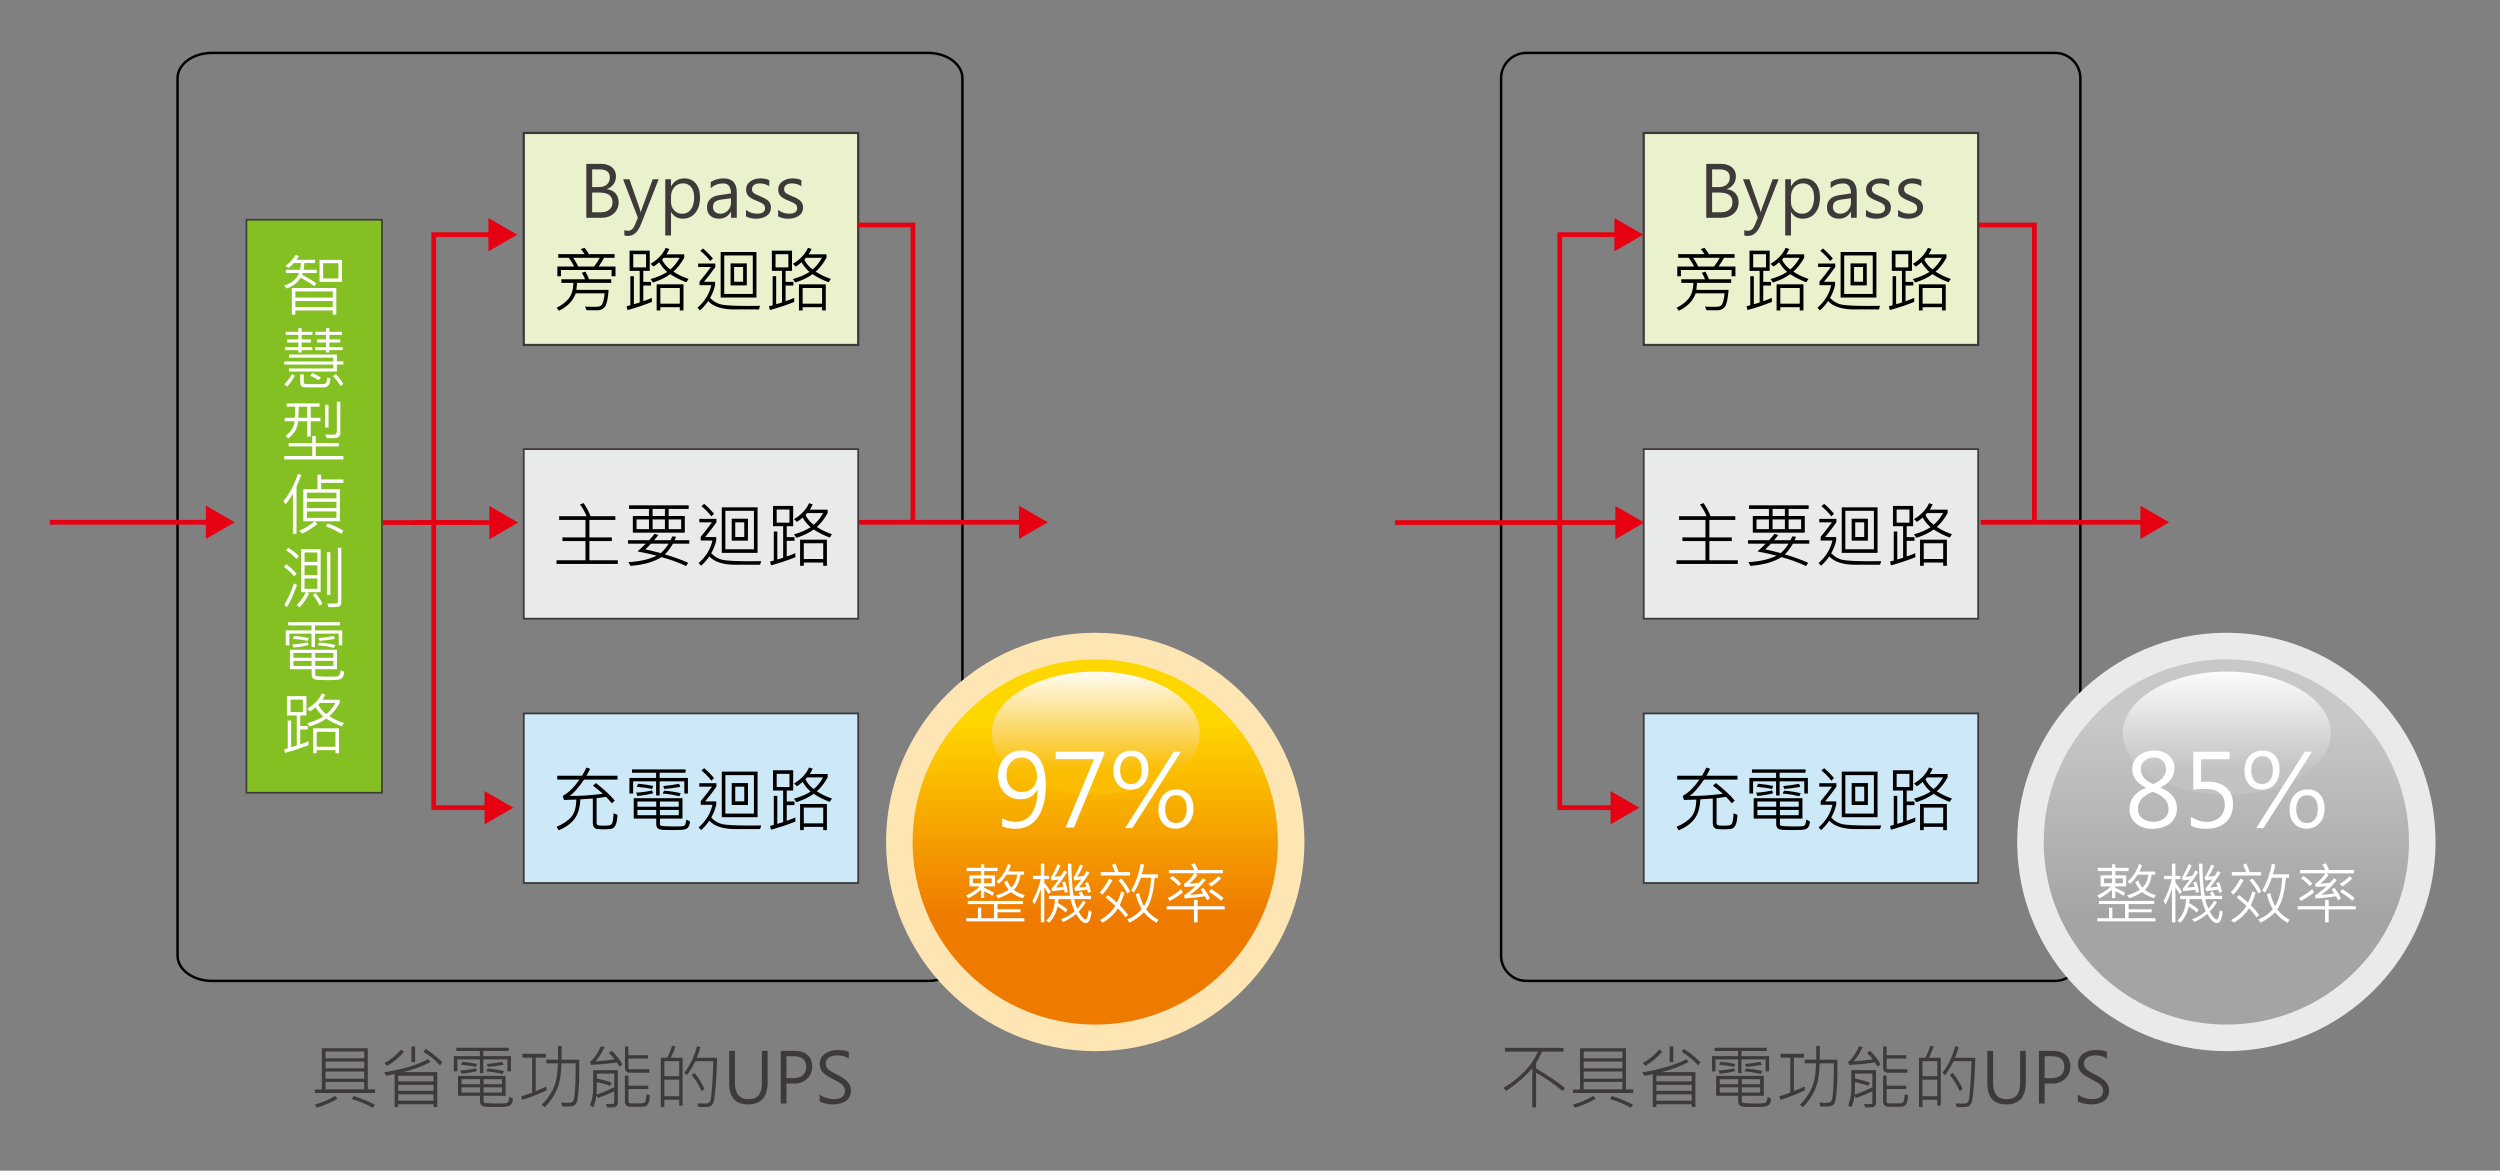 <?xml version="1.0" encoding="utf-8"?>
<!-- Generator: Adobe Illustrator 25.4.1, SVG Export Plug-In . SVG Version: 6.00 Build 0)  -->
<svg version="1.1" xmlns="http://www.w3.org/2000/svg" xmlns:xlink="http://www.w3.org/1999/xlink" x="0px" y="0px"
	 viewBox="0 0 253.531 118.723" enable-background="new 0 0 253.531 118.723" xml:space="preserve">
<rect x="0" y="0" width="253.531" height="118.723" fill="#808080" stroke="none"/>
<g id="內頁底">
</g>
<g id="圖層_1">
	<path fill="none" stroke="#000000" stroke-width="0.25" d="M210.975,96.915c0,1.415-1.156,2.562-2.582,2.562h-53.584
		c-1.425,0-2.581-1.146-2.581-2.562V7.926c0-1.415,1.156-2.562,2.581-2.562h53.584c1.426,0,2.582,1.146,2.582,2.562V96.915z"/>
	<rect x="166.694" y="72.351" fill="#CDE8F7" stroke="#3E3A39" stroke-width="0.181" width="33.918" height="17.198"/>
	<g>
		<path d="M176.198,82.639c-0.019,0.414-0.07,0.73-0.155,0.949s-0.195,0.359-0.332,0.422c-0.136,0.062-0.418,0.094-0.846,0.094
			c-0.414,0-0.679-0.015-0.795-0.044c-0.116-0.03-0.208-0.094-0.274-0.192c-0.066-0.1-0.099-0.229-0.099-0.389v-2.495l-1.266,0.081
			c-0.035,0.854-0.234,1.519-0.597,1.992c-0.363,0.475-0.894,0.856-1.594,1.146l-0.216-0.356c0.649-0.275,1.14-0.602,1.474-0.978
			c0.334-0.376,0.51-0.971,0.529-1.782c-0.435,0.019-0.853,0.033-1.252,0.042l-0.129-0.412c0.588-0.318,1.153-0.869,1.695-1.655
			h-2.25v-0.389h2.512c0.114-0.181,0.264-0.458,0.45-0.832l0.374,0.13c-0.126,0.259-0.25,0.493-0.374,0.702h3.146v0.389h-3.394
			c-0.516,0.771-0.998,1.323-1.444,1.655c1.065,0.012,2.183-0.061,3.353-0.216c-0.323-0.296-0.657-0.571-1.001-0.825l0.3-0.265
			c0.821,0.64,1.459,1.232,1.915,1.778l-0.307,0.278c-0.116-0.155-0.309-0.374-0.579-0.656c-0.291,0.047-0.61,0.091-0.959,0.131
			v2.509c0,0.113,0.041,0.188,0.122,0.226c0.081,0.038,0.275,0.057,0.583,0.057c0.363,0,0.593-0.021,0.69-0.062
			s0.17-0.135,0.218-0.282c0.047-0.147,0.084-0.452,0.11-0.916L176.198,82.639z"/>
		<path d="M183.34,80.472h-0.363v-1.234h-2.501v1.429h-0.359v-1.429h-2.333v1.234h-0.374v-1.577h2.707v-0.533h-2.449v-0.338h5.438
			v0.338h-2.63v0.533h2.864V80.472z M183.556,83.313c-0.033,0.294-0.106,0.504-0.222,0.628c-0.115,0.125-0.318,0.196-0.61,0.214
			s-0.62,0.026-0.985,0.026c-0.316,0-0.615-0.007-0.896-0.021c-0.281-0.015-0.471-0.068-0.569-0.163
			c-0.098-0.094-0.146-0.243-0.146-0.448v-0.532h-2.281v-2.068h4.943v2.068h-2.285v0.561c0,0.062,0.021,0.107,0.063,0.138
			c0.042,0.031,0.193,0.055,0.455,0.072s0.553,0.026,0.874,0.026c0.556,0,0.883-0.013,0.98-0.04s0.169-0.1,0.214-0.217
			c0.045-0.118,0.074-0.265,0.085-0.441L183.556,83.313z M179.824,80.444c-0.572,0.151-1.109,0.241-1.612,0.272l-0.115-0.332
			c0.53-0.025,1.066-0.1,1.608-0.223L179.824,80.444z M179.824,79.706l-0.119,0.311c-0.396-0.099-0.915-0.174-1.559-0.226
			l0.157-0.311C178.898,79.532,179.405,79.608,179.824,79.706z M180.127,81.81v-0.522h-1.908v0.522H180.127z M180.127,82.674v-0.54
			h-1.908v0.54H180.127z M182.412,81.81v-0.522h-1.908v0.522H182.412z M182.412,82.674v-0.54h-1.908v0.54H182.412z M182.624,80.451
			l-0.164,0.303c-0.5-0.134-1.062-0.228-1.685-0.282l0.157-0.289C181.665,80.246,182.229,80.336,182.624,80.451z M182.576,79.798
			c-0.59,0.106-1.133,0.177-1.629,0.212l-0.108-0.297c0.493-0.037,1.029-0.112,1.608-0.226L182.576,79.798z"/>
		<path d="M190.778,83.708l-0.122,0.37c-1.258,0.005-2.149,0.004-2.672-0.003c-0.523-0.007-0.999-0.078-1.427-0.212
			s-0.777-0.345-1.046-0.632c-0.216,0.322-0.492,0.638-0.827,0.946l-0.258-0.272c0.728-0.625,1.196-1.388,1.406-2.286h-1.193v-0.374
			c0.416-0.497,0.797-0.986,1.144-1.469h-1.287v-0.353h1.737v0.353c-0.335,0.479-0.716,0.977-1.145,1.497h1.124v0.346
			c-0.1,0.439-0.269,0.871-0.506,1.295c0.339,0.355,0.727,0.579,1.163,0.671c0.436,0.091,1.375,0.137,2.817,0.137
			C190.056,83.722,190.42,83.718,190.778,83.708z M185.989,78.909l-0.269,0.261c-0.297-0.389-0.633-0.732-1.008-1.034l0.279-0.236
			C185.333,78.185,185.665,78.521,185.989,78.909z M190.405,82.872h-3.628v-4.62h3.628V82.872z M190.035,82.508v-3.902h-2.896v3.902
			H190.035z M189.428,81.637h-1.646V79.41h1.646V81.637z M189.055,81.266v-1.489h-0.914v1.489H189.055z"/>
		<path d="M194.234,83.32c-0.781,0.311-1.603,0.585-2.463,0.822l-0.101-0.381c0.167-0.04,0.294-0.076,0.38-0.109v-2.943h0.356v2.834
			c0.1-0.019,0.297-0.076,0.593-0.173v-3.2h-1.029v-2.054h2.044v2.054h-0.652v1.111h0.789v0.37h-0.789v1.588
			c0.288-0.092,0.579-0.204,0.872-0.339V83.32z M193.641,79.813v-1.334h-1.298v1.334H193.641z M197.949,80.984l-0.227,0.339
			c-0.609-0.232-1.152-0.507-1.629-0.822c-0.433,0.33-1.017,0.612-1.751,0.848l-0.244-0.35c0.7-0.202,1.261-0.443,1.682-0.724
			c-0.31-0.271-0.577-0.598-0.802-0.981c-0.24,0.205-0.433,0.353-0.579,0.441l-0.293-0.282c0.732-0.439,1.24-0.979,1.524-1.62
			l0.363,0.117c-0.079,0.188-0.175,0.369-0.286,0.543h1.807v0.339c-0.323,0.586-0.689,1.058-1.099,1.415
			C196.849,80.533,197.36,80.78,197.949,80.984z M197.436,84.185h-0.373v-0.332h-1.971v0.332h-0.376v-2.65h2.721V84.185z
			 M197.063,83.493v-1.592h-1.971v1.592H197.063z M197.049,78.838h-1.622c-0.014,0.023-0.042,0.06-0.083,0.107
			c-0.042,0.049-0.069,0.08-0.081,0.094c0.207,0.405,0.486,0.733,0.837,0.984C196.472,79.713,196.788,79.319,197.049,78.838z"/>
	</g>
	<rect x="166.694" y="13.484" fill="#EAF2CD" stroke="#3E3A39" stroke-width="0.226" width="33.918" height="21.5"/>
	<g>
		<path fill="#3E3A39" d="M173.036,22.086V16.62h1.51c0.449,0,0.811,0.113,1.085,0.342s0.412,0.53,0.412,0.907
			c0,0.306-0.081,0.574-0.243,0.805s-0.39,0.396-0.686,0.497v0.015c0.361,0.035,0.651,0.172,0.871,0.409s0.33,0.546,0.33,0.925
			c0,0.463-0.165,0.84-0.494,1.131c-0.329,0.29-0.745,0.436-1.247,0.436H173.036z M173.629,17.178v1.796h0.656
			c0.358,0,0.637-0.087,0.837-0.26c0.2-0.173,0.3-0.414,0.3-0.725c0-0.541-0.349-0.812-1.046-0.812H173.629z M173.629,19.528v2.001
			h0.875c0.372,0,0.664-0.09,0.874-0.27c0.21-0.181,0.315-0.429,0.315-0.747c0-0.656-0.444-0.984-1.333-0.984H173.629z"/>
		<path fill="#3E3A39" d="M180.371,18.183l-1.786,4.549c-0.312,0.796-0.749,1.193-1.312,1.193c-0.142,0-0.269-0.016-0.38-0.046
			v-0.537c0.13,0.043,0.249,0.063,0.355,0.063c0.314,0,0.549-0.19,0.705-0.571l0.314-0.755l-1.503-3.896h0.646l1.064,3.046
			c0.014,0.042,0.041,0.135,0.08,0.278h0.021c0.009-0.049,0.034-0.14,0.073-0.271l1.12-3.053H180.371z"/>
		<path fill="#3E3A39" d="M181.627,21.515v2.367h-0.583v-5.699h0.583v0.692h0.018c0.305-0.522,0.75-0.784,1.336-0.784
			c0.491,0,0.878,0.174,1.162,0.521c0.284,0.348,0.425,0.817,0.425,1.41c0,0.649-0.159,1.171-0.476,1.565
			c-0.317,0.394-0.747,0.591-1.289,0.591c-0.502,0-0.889-0.221-1.158-0.663H181.627z M181.627,20.505
			c0,0.327,0.108,0.604,0.324,0.831c0.216,0.228,0.483,0.341,0.799,0.341c0.379,0,0.678-0.148,0.895-0.444
			c0.217-0.297,0.326-0.706,0.326-1.229c0-0.439-0.103-0.785-0.307-1.036c-0.205-0.25-0.477-0.375-0.816-0.375
			c-0.354,0-0.646,0.126-0.876,0.379c-0.23,0.253-0.345,0.576-0.345,0.969V20.505z"/>
		<path fill="#3E3A39" d="M185.653,18.462c0.379-0.247,0.812-0.371,1.301-0.371c0.895,0,1.343,0.481,1.343,1.443v2.552h-0.583
			v-0.614h-0.021c-0.268,0.471-0.663,0.706-1.186,0.706c-0.381,0-0.682-0.103-0.902-0.309s-0.33-0.479-0.33-0.817
			c0-0.722,0.423-1.145,1.27-1.267l1.165-0.169c0-0.678-0.268-1.017-0.802-1.017c-0.468,0-0.886,0.161-1.256,0.483V18.462z
			 M186.765,20.234c-0.331,0.045-0.56,0.125-0.689,0.241c-0.129,0.117-0.194,0.296-0.194,0.538c0,0.195,0.069,0.354,0.208,0.477
			c0.139,0.123,0.319,0.184,0.542,0.184c0.31,0,0.566-0.111,0.771-0.335s0.307-0.502,0.307-0.836v-0.396L186.765,20.234z"/>
		<path fill="#3E3A39" d="M189.232,21.292c0.337,0.252,0.707,0.378,1.109,0.378c0.549,0,0.823-0.188,0.823-0.562
			c0-0.165-0.06-0.299-0.18-0.402s-0.355-0.223-0.707-0.356c-0.418-0.167-0.696-0.335-0.833-0.505
			c-0.137-0.169-0.206-0.38-0.206-0.631c0-0.334,0.142-0.605,0.424-0.812c0.283-0.207,0.63-0.311,1.042-0.311
			c0.33,0,0.625,0.06,0.886,0.177v0.614c-0.284-0.188-0.61-0.282-0.98-0.282c-0.228,0-0.414,0.052-0.556,0.155
			c-0.143,0.104-0.215,0.24-0.215,0.409s0.049,0.299,0.148,0.388c0.099,0.09,0.321,0.206,0.668,0.35
			c0.439,0.17,0.734,0.341,0.884,0.514s0.225,0.385,0.225,0.637c0,0.349-0.142,0.623-0.424,0.824
			c-0.283,0.201-0.645,0.302-1.087,0.302c-0.397,0-0.738-0.079-1.022-0.236V21.292z"/>
		<path fill="#3E3A39" d="M192.49,21.292c0.337,0.252,0.707,0.378,1.109,0.378c0.549,0,0.823-0.188,0.823-0.562
			c0-0.165-0.06-0.299-0.18-0.402s-0.355-0.223-0.707-0.356c-0.418-0.167-0.696-0.335-0.833-0.505
			c-0.137-0.169-0.206-0.38-0.206-0.631c0-0.334,0.142-0.605,0.424-0.812c0.283-0.207,0.63-0.311,1.042-0.311
			c0.33,0,0.625,0.06,0.886,0.177v0.614c-0.284-0.188-0.61-0.282-0.98-0.282c-0.228,0-0.414,0.052-0.556,0.155
			c-0.143,0.104-0.215,0.24-0.215,0.409s0.049,0.299,0.148,0.388c0.099,0.09,0.321,0.206,0.668,0.35
			c0.439,0.17,0.734,0.341,0.884,0.514s0.225,0.385,0.225,0.637c0,0.349-0.142,0.623-0.424,0.824
			c-0.283,0.201-0.645,0.302-1.087,0.302c-0.397,0-0.738-0.079-1.022-0.236V21.292z"/>
		<path d="M175.566,28.686h-3.464c-0.005,0.141-0.029,0.377-0.073,0.709h3.272c-0.072,0.917-0.201,1.492-0.386,1.724
			c-0.185,0.231-0.427,0.348-0.727,0.348c-0.672,0-1.049-0.002-1.13-0.007l-0.15-0.367c0.326,0.017,0.61,0.024,0.854,0.024
			c0.316,0,0.518-0.015,0.605-0.044c0.087-0.029,0.162-0.076,0.223-0.141c0.062-0.065,0.125-0.216,0.188-0.454
			c0.064-0.237,0.101-0.48,0.11-0.73h-2.923c-0.281,0.779-0.854,1.367-1.716,1.765l-0.22-0.311c0.475-0.217,0.871-0.514,1.188-0.891
			c0.317-0.378,0.49-0.92,0.518-1.625h-1.228v-0.364h2.4c-0.079-0.216-0.188-0.435-0.328-0.656l0.367-0.123
			c0.165,0.294,0.286,0.554,0.363,0.779h2.257V28.686z M175.994,28.019H175.6v-0.636h-5.135v0.636h-0.366v-0.988h1.695
			c-0.13-0.297-0.312-0.593-0.544-0.89h-1.057l-0.007-0.37h2.665c-0.112-0.186-0.236-0.358-0.374-0.519l0.395-0.124
			c0.146,0.19,0.289,0.405,0.429,0.643h2.606v0.37h-1.071c-0.179,0.33-0.362,0.626-0.548,0.89h1.706V28.019z M174.408,26.141h-2.7
			c0.242,0.37,0.412,0.666,0.509,0.89h1.605C174.082,26.694,174.277,26.398,174.408,26.141z"/>
		<path d="M179.687,30.622c-0.781,0.311-1.603,0.585-2.463,0.822l-0.101-0.381c0.167-0.04,0.294-0.076,0.38-0.109v-2.943h0.356
			v2.834c0.1-0.019,0.297-0.076,0.593-0.173v-3.2h-1.029v-2.054h2.044v2.054h-0.652v1.111h0.789v0.37h-0.789v1.588
			c0.288-0.092,0.579-0.204,0.872-0.339V30.622z M179.094,27.116v-1.334h-1.298v1.334H179.094z M183.402,28.286l-0.227,0.339
			c-0.609-0.232-1.152-0.507-1.629-0.822c-0.433,0.33-1.017,0.612-1.751,0.848l-0.244-0.35c0.7-0.202,1.261-0.443,1.682-0.724
			c-0.31-0.271-0.577-0.598-0.802-0.981c-0.24,0.205-0.433,0.353-0.579,0.441l-0.293-0.282c0.732-0.439,1.24-0.979,1.524-1.62
			l0.363,0.117c-0.079,0.188-0.175,0.369-0.286,0.543h1.807v0.339c-0.323,0.586-0.689,1.058-1.099,1.415
			C182.302,27.836,182.813,28.082,183.402,28.286z M182.889,31.488h-0.373v-0.332h-1.971v0.332h-0.376v-2.65h2.721V31.488z
			 M182.516,30.796v-1.592h-1.971v1.592H182.516z M182.502,26.141h-1.622c-0.014,0.023-0.042,0.06-0.083,0.107
			c-0.042,0.049-0.069,0.08-0.081,0.094c0.207,0.405,0.486,0.733,0.837,0.984C181.925,27.016,182.242,26.621,182.502,26.141z"/>
		<path d="M190.662,31.011l-0.122,0.37c-1.258,0.005-2.149,0.004-2.672-0.003c-0.523-0.007-0.999-0.078-1.427-0.212
			s-0.777-0.345-1.046-0.632c-0.216,0.322-0.492,0.638-0.827,0.946l-0.258-0.272c0.728-0.625,1.196-1.388,1.406-2.286h-1.193v-0.374
			c0.416-0.497,0.797-0.986,1.144-1.469h-1.287v-0.353h1.737v0.353c-0.335,0.479-0.716,0.977-1.145,1.497h1.124v0.346
			c-0.1,0.439-0.269,0.871-0.506,1.295c0.339,0.355,0.727,0.579,1.163,0.671c0.436,0.091,1.375,0.137,2.817,0.137
			C189.94,31.025,190.305,31.021,190.662,31.011z M185.873,26.212l-0.269,0.261c-0.297-0.389-0.633-0.732-1.008-1.034l0.279-0.236
			C185.217,25.488,185.55,25.824,185.873,26.212z M190.289,30.175h-3.628v-4.62h3.628V30.175z M189.92,29.811v-3.902h-2.896v3.902
			H189.92z M189.312,28.94h-1.646v-2.227h1.646V28.94z M188.939,28.569v-1.489h-0.914v1.489H188.939z"/>
		<path d="M194.118,30.622c-0.781,0.311-1.603,0.585-2.463,0.822l-0.101-0.381c0.167-0.04,0.294-0.076,0.38-0.109v-2.943h0.356
			v2.834c0.1-0.019,0.297-0.076,0.593-0.173v-3.2h-1.029v-2.054h2.044v2.054h-0.652v1.111h0.789v0.37h-0.789v1.588
			c0.288-0.092,0.579-0.204,0.872-0.339V30.622z M193.525,27.116v-1.334h-1.298v1.334H193.525z M197.833,28.286l-0.227,0.339
			c-0.609-0.232-1.152-0.507-1.629-0.822c-0.433,0.33-1.017,0.612-1.751,0.848l-0.244-0.35c0.7-0.202,1.261-0.443,1.682-0.724
			c-0.31-0.271-0.577-0.598-0.802-0.981c-0.24,0.205-0.433,0.353-0.579,0.441l-0.293-0.282c0.732-0.439,1.24-0.979,1.524-1.62
			l0.363,0.117c-0.079,0.188-0.175,0.369-0.286,0.543h1.807v0.339c-0.323,0.586-0.689,1.058-1.099,1.415
			C196.733,27.836,197.244,28.082,197.833,28.286z M197.32,31.488h-0.373v-0.332h-1.971v0.332h-0.376v-2.65h2.721V31.488z
			 M196.947,30.796v-1.592h-1.971v1.592H196.947z M196.933,26.141h-1.622c-0.014,0.023-0.042,0.06-0.083,0.107
			c-0.042,0.049-0.069,0.08-0.081,0.094c0.207,0.405,0.486,0.733,0.837,0.984C196.356,27.016,196.673,26.621,196.933,26.141z"/>
	</g>
	<g>
		<path fill="#3E3A39" d="M158.709,110.345l-0.231,0.303c-1.043-0.839-1.942-1.454-2.699-1.848v3.51h-0.392v-3.975
			c-0.659,0.795-1.545,1.563-2.658,2.306l-0.246-0.323c1.713-1.034,2.876-2.259,3.49-3.672h-3.35v-0.379h5.933v0.379h-2.157
			c-0.168,0.365-0.375,0.749-0.62,1.151v0.565C157.08,109.125,158.057,109.786,158.709,110.345z"/>
		<path fill="#3E3A39" d="M161.834,111.413c-0.541,0.34-1.238,0.646-2.092,0.917l-0.232-0.304c0.856-0.252,1.542-0.549,2.058-0.889
			L161.834,111.413z M165.631,110.841h-6.107v-0.354h0.706v-4.186h4.662v4.178h0.74V110.841z M164.53,107.318v-0.679h-3.922v0.679
			H164.53z M164.53,108.342v-0.687h-3.922v0.687H164.53z M164.53,109.393v-0.727h-3.922v0.727H164.53z M164.53,110.472v-0.748
			h-3.922v0.748H164.53z M165.617,112.041l-0.235,0.296c-0.604-0.345-1.308-0.637-2.109-0.875l0.181-0.311
			C164.346,111.43,165.067,111.726,165.617,112.041z"/>
		<path fill="#3E3A39" d="M171.935,112.265h-0.372v-0.282h-3.588v0.282h-0.361v-3.33c-0.164,0.037-0.445,0.091-0.845,0.162
			l-0.228-0.349c1.888-0.303,3.38-0.752,4.478-1.348l0.225,0.297c-0.791,0.427-1.712,0.771-2.764,1.03h3.456V112.265z
			 M168.571,106.673c-0.493,0.559-1.065,1.032-1.717,1.421l-0.266-0.29c0.636-0.338,1.197-0.794,1.684-1.368L168.571,106.673z
			 M171.563,109.662v-0.565h-3.588v0.565H171.563z M171.563,110.627v-0.606h-3.588v0.606H171.563z M171.563,111.623v-0.641h-3.588
			v0.641H171.563z M169.692,107.711h-0.368v-1.593h0.368V107.711z M172.456,107.728l-0.242,0.317
			c-0.427-0.494-0.988-0.953-1.684-1.379l0.218-0.296C171.278,106.687,171.847,107.14,172.456,107.728z"/>
		<path fill="#3E3A39" d="M179.408,108.645h-0.354v-1.206h-2.443v1.396h-0.351v-1.396h-2.28v1.206h-0.365v-1.541h2.645v-0.521
			h-2.392v-0.33h5.312v0.33h-2.569v0.521h2.798V108.645z M179.619,111.42c-0.032,0.287-0.104,0.492-0.216,0.614
			c-0.112,0.121-0.311,0.19-0.596,0.208s-0.606,0.026-0.963,0.026c-0.309,0-0.601-0.007-0.875-0.021
			c-0.275-0.014-0.46-0.066-0.556-0.158s-0.143-0.238-0.143-0.438v-0.521h-2.229v-2.021h4.829v2.021h-2.232v0.548
			c0,0.06,0.021,0.104,0.061,0.135c0.041,0.029,0.189,0.053,0.445,0.07s0.54,0.025,0.854,0.025c0.543,0,0.862-0.013,0.958-0.039
			c0.096-0.026,0.166-0.098,0.21-0.212c0.044-0.115,0.072-0.259,0.083-0.431L179.619,111.42z M175.973,108.617
			c-0.559,0.147-1.084,0.235-1.575,0.266l-0.112-0.324c0.518-0.025,1.042-0.098,1.571-0.217L175.973,108.617z M175.973,107.897
			l-0.116,0.304c-0.386-0.097-0.894-0.17-1.523-0.221l0.153-0.304C175.069,107.727,175.564,107.801,175.973,107.897z
			 M176.269,109.951v-0.51h-1.864v0.51H176.269z M176.269,110.796v-0.527h-1.864v0.527H176.269z M178.501,109.951v-0.51h-1.864v0.51
			H178.501z M178.501,110.796v-0.527h-1.864v0.527H178.501z M178.709,108.624l-0.16,0.297c-0.489-0.131-1.037-0.223-1.646-0.276
			l0.153-0.282C177.772,108.425,178.323,108.512,178.709,108.624z M178.661,107.987c-0.577,0.104-1.107,0.173-1.591,0.207
			l-0.105-0.29c0.481-0.036,1.005-0.11,1.571-0.22L178.661,107.987z"/>
		<path fill="#3E3A39" d="M183.024,110.566c-0.809,0.397-1.637,0.722-2.484,0.972l-0.085-0.365c0.425-0.122,0.793-0.245,1.104-0.369
			v-3.544h-0.978v-0.393h2.365v0.393h-1.026v3.396c0.348-0.139,0.716-0.296,1.104-0.473V110.566z M186.326,107.466
			c0.007,0.559,0.01,0.977,0.01,1.255c0,0.735-0.027,1.397-0.082,1.985c-0.054,0.589-0.115,0.957-0.182,1.104
			c-0.067,0.147-0.165,0.253-0.293,0.317s-0.316,0.097-0.564,0.097c-0.123,0-0.325-0.005-0.606-0.014l-0.126-0.396
			c0.273,0.021,0.485,0.03,0.637,0.03c0.25,0,0.419-0.03,0.508-0.091c0.089-0.061,0.155-0.202,0.2-0.424
			c0.044-0.222,0.082-0.696,0.114-1.424s0.041-1.417,0.027-2.067h-1.431c-0.032,1.136-0.188,2.022-0.469,2.662
			c-0.28,0.639-0.691,1.235-1.232,1.789l-0.3-0.255c0.493-0.492,0.883-1.039,1.169-1.642c0.286-0.602,0.441-1.453,0.463-2.555
			h-1.159v-0.372h1.179v-1.393h0.354v1.393H186.326z"/>
		<path fill="#3E3A39" d="M190.701,107.939l-0.286,0.234c-0.075-0.141-0.164-0.281-0.266-0.424c-0.843,0.121-1.71,0.205-2.604,0.251
			l-0.133-0.303c0.427-0.334,0.802-0.865,1.125-1.597l0.361,0.094c-0.275,0.588-0.579,1.068-0.913,1.44
			c0.729-0.06,1.373-0.128,1.932-0.203c-0.123-0.175-0.318-0.396-0.586-0.665l0.317-0.204
			C190.171,107.096,190.522,107.555,190.701,107.939z M190.248,111.866c0,0.117-0.042,0.216-0.128,0.296
			c-0.085,0.081-0.18,0.125-0.283,0.135c-0.104,0.009-0.326,0.014-0.667,0.014l-0.146-0.355c0.111,0.007,0.221,0.011,0.327,0.011
			c0.225,0,0.37-0.008,0.435-0.024c0.065-0.016,0.097-0.059,0.097-0.127v-1.148c-0.668,0.306-1.217,0.533-1.646,0.683l-0.16-0.238
			c-0.052,0.419-0.163,0.814-0.331,1.187l-0.32-0.187c0.213-0.556,0.32-1.118,0.32-1.686v-1.899h2.501V111.866z M189.884,110.269
			v-1.393h-1.765v0.503c0.481,0.088,0.986,0.227,1.513,0.417l-0.167,0.317c-0.539-0.182-0.987-0.307-1.346-0.376v0.687
			c0,0.197-0.009,0.391-0.027,0.579C188.546,110.861,189.143,110.616,189.884,110.269z M193.513,111.073
			c-0.023,0.355-0.072,0.616-0.146,0.78c-0.075,0.164-0.163,0.271-0.264,0.319c-0.101,0.048-0.291,0.072-0.567,0.072l-1.046-0.014
			c-0.157,0-0.283-0.046-0.378-0.137c-0.095-0.091-0.143-0.212-0.143-0.363v-2.654h0.354v1.023h2.004v0.338h-2.004v1.259
			c0,0.135,0.084,0.203,0.252,0.203c0.708,0,1.113-0.006,1.213-0.018s0.18-0.058,0.239-0.14c0.059-0.081,0.105-0.335,0.14-0.76
			L193.513,111.073z M193.438,108.786h-2.031c-0.127,0-0.231-0.046-0.312-0.138s-0.121-0.201-0.121-0.327v-2.196h0.348v0.883h1.997
			v0.338h-1.997v0.924c0,0.112,0.062,0.169,0.188,0.169h1.929V108.786z"/>
		<path fill="#3E3A39" d="M196.822,112.13h-0.351v-0.606h-1.506v0.748h-0.354v-5.006h0.647c0.175-0.314,0.341-0.719,0.498-1.213
			l0.348,0.072c-0.082,0.248-0.24,0.629-0.474,1.141h1.192V112.13z M196.471,109.138v-1.517h-1.506v1.517H196.471z M196.471,111.165
			v-1.672h-1.506v1.672H196.471z M200.318,107.273c-0.027,1.058-0.078,2.04-0.152,2.948c-0.074,0.907-0.148,1.442-0.223,1.603
			c-0.075,0.161-0.171,0.275-0.288,0.343c-0.117,0.068-0.339,0.103-0.666,0.103c-0.143,0-0.331-0.004-0.562-0.011l-0.112-0.358
			c0.191,0.007,0.396,0.01,0.617,0.01c0.207,0,0.339-0.002,0.397-0.007c0.058-0.004,0.119-0.033,0.183-0.088
			c0.063-0.054,0.109-0.117,0.136-0.189s0.063-0.343,0.109-0.812s0.083-0.985,0.113-1.55c0.029-0.564,0.051-1.111,0.064-1.643h-1.82
			c-0.243,0.489-0.524,0.955-0.845,1.396l-0.287-0.204c0.611-0.811,1.044-1.715,1.298-2.713l0.354,0.094
			c-0.114,0.377-0.241,0.736-0.382,1.078H200.318z M199.034,110.438l-0.293,0.21c-0.225-0.523-0.562-1.071-1.012-1.644l0.3-0.197
			C198.446,109.318,198.781,109.861,199.034,110.438z"/>
		<path fill="#3E3A39" d="M205.44,109.766c0,1.491-0.665,2.237-1.994,2.237c-1.268,0-1.901-0.719-1.901-2.155v-3.274h0.58v3.233
			c0,1.11,0.464,1.665,1.394,1.665c0.895,0,1.343-0.535,1.343-1.606v-3.292h0.579V109.766z"/>
		<path fill="#3E3A39" d="M207.351,109.886v2.027h-0.579v-5.34h1.424c0.552,0,0.984,0.139,1.295,0.417s0.467,0.669,0.467,1.172
			c0,0.524-0.183,0.947-0.548,1.269c-0.366,0.322-0.817,0.474-1.353,0.455H207.351z M207.351,107.115v2.224h0.661
			c0.434,0,0.765-0.1,0.993-0.298c0.229-0.199,0.343-0.482,0.343-0.851c0-0.717-0.418-1.075-1.254-1.075H207.351z"/>
		<path fill="#3E3A39" d="M210.722,110.99c0.148,0.136,0.361,0.249,0.639,0.34s0.536,0.136,0.772,0.136
			c0.768,0,1.151-0.282,1.151-0.848c0-0.159-0.04-0.3-0.119-0.425c-0.08-0.124-0.187-0.231-0.322-0.322
			c-0.135-0.091-0.402-0.239-0.799-0.446c-0.572-0.296-0.935-0.555-1.087-0.775c-0.152-0.221-0.229-0.47-0.229-0.748
			c0-0.43,0.173-0.773,0.518-1.031c0.345-0.257,0.779-0.386,1.302-0.386c0.527,0,0.901,0.063,1.121,0.189v0.68
			c-0.309-0.217-0.708-0.324-1.196-0.324c-0.333,0-0.606,0.071-0.818,0.215c-0.211,0.145-0.317,0.346-0.317,0.605
			c0,0.161,0.037,0.301,0.111,0.419s0.174,0.221,0.302,0.309c0.127,0.087,0.375,0.224,0.743,0.41c0.518,0.26,0.88,0.513,1.087,0.76
			c0.207,0.247,0.31,0.523,0.31,0.829c0,0.455-0.164,0.807-0.491,1.056c-0.327,0.248-0.785,0.372-1.374,0.372
			c-0.179,0-0.413-0.03-0.7-0.09s-0.489-0.132-0.605-0.217V110.99z"/>
	</g>
	<g>
		<g>
			<path fill="#E9EAEA" d="M246.995,85.386c0,11.717-9.499,21.214-21.214,21.214c-11.717,0-21.215-9.497-21.215-21.214
				s9.499-21.216,21.215-21.216C237.496,64.17,246.995,73.669,246.995,85.386z"/>
			<linearGradient id="SVGID_1_" gradientUnits="userSpaceOnUse" x1="225.78" y1="92.971" x2="225.78" y2="72.888">
				<stop  offset="0" style="stop-color:#A4A4A5"/>
				<stop  offset="1" style="stop-color:#C7C8C8"/>
			</linearGradient>
			<path fill="url(#SVGID_1_)" d="M244.301,85.386c0,10.229-8.293,18.52-18.521,18.52c-10.229,0-18.521-8.291-18.521-18.52
				s8.292-18.521,18.521-18.521C236.008,66.865,244.301,75.157,244.301,85.386z"/>
			
				<linearGradient id="SVGID_00000139252626110004737900000013089862394390991501_" gradientUnits="userSpaceOnUse" x1="225.828" y1="78.219" x2="225.828" y2="67.604">
				<stop  offset="0" style="stop-color:#C1C2C2"/>
				<stop  offset="1" style="stop-color:#FFFFFF"/>
			</linearGradient>
			<path fill="url(#SVGID_00000139252626110004737900000013089862394390991501_)" d="M236.381,74.354
				c0,3.449-4.725,6.248-10.552,6.248c-5.828,0-10.552-2.799-10.552-6.248c0-3.451,4.724-6.249,10.552-6.249
				C231.656,68.105,236.381,70.903,236.381,74.354z"/>
		</g>
		<g>
			<path fill="#FFFFFF" d="M217.63,79.872c-0.926-0.438-1.389-1.062-1.389-1.875c0-0.562,0.215-1.02,0.645-1.367
				c0.43-0.35,0.962-0.523,1.598-0.523c0.569,0,1.05,0.162,1.444,0.488s0.59,0.754,0.59,1.283c0,0.854-0.476,1.518-1.429,1.994v0.02
				c1.121,0.424,1.682,1.117,1.682,2.084c0,0.654-0.233,1.164-0.699,1.527c-0.467,0.365-1.09,0.547-1.871,0.547
				c-0.639,0-1.172-0.186-1.6-0.553c-0.429-0.369-0.643-0.852-0.643-1.447c0-0.986,0.557-1.705,1.672-2.158V79.872z M218.305,80.294
				c-0.996,0.396-1.494,0.969-1.494,1.717c0,0.412,0.149,0.738,0.447,0.975s0.676,0.355,1.136,0.355
				c0.443,0,0.809-0.119,1.097-0.355c0.288-0.236,0.432-0.551,0.432-0.941C219.922,81.265,219.383,80.681,218.305,80.294z
				 M219.659,77.986c0-0.363-0.115-0.648-0.345-0.855s-0.535-0.311-0.916-0.311c-0.351,0-0.655,0.109-0.913,0.326
				c-0.258,0.217-0.387,0.49-0.387,0.82c0,0.682,0.422,1.197,1.265,1.543C219.227,79.146,219.659,78.638,219.659,77.986z"/>
			<path fill="#FFFFFF" d="M222.185,82.833c0.522,0.342,1.055,0.512,1.598,0.512s0.984-0.156,1.325-0.469
				c0.34-0.312,0.511-0.727,0.511-1.242c0-0.52-0.17-0.922-0.511-1.207c-0.341-0.283-0.832-0.426-1.474-0.426
				c-0.202,0-0.604,0.02-1.206,0.059v-3.824h3.681v0.754h-2.893v2.303c0.288-0.018,0.506-0.025,0.655-0.025
				c0.807,0,1.439,0.203,1.897,0.607c0.458,0.406,0.688,0.975,0.688,1.709c0,0.764-0.248,1.367-0.744,1.807
				c-0.497,0.439-1.148,0.66-1.955,0.66c-0.708,0-1.232-0.105-1.573-0.318V82.833z"/>
			<path fill="#FFFFFF" d="M227.618,78.165c0-0.629,0.166-1.127,0.499-1.494s0.78-0.551,1.342-0.551
				c0.542,0,0.965,0.172,1.268,0.514s0.454,0.816,0.454,1.422c0,0.602-0.168,1.092-0.504,1.467
				c-0.335,0.375-0.778,0.562-1.327,0.562c-0.529,0-0.95-0.176-1.263-0.529C227.774,79.204,227.618,78.741,227.618,78.165z
				 M228.307,78.115c0,0.441,0.099,0.783,0.295,1.031c0.197,0.246,0.464,0.369,0.801,0.369c0.344,0,0.612-0.127,0.804-0.379
				c0.192-0.254,0.288-0.605,0.288-1.055c0-0.443-0.095-0.787-0.285-1.033c-0.19-0.244-0.452-0.367-0.786-0.367
				c-0.341,0-0.612,0.131-0.814,0.393S228.307,77.683,228.307,78.115z M234.465,76.236l-4.922,7.744h-0.734l4.922-7.744H234.465z
				 M232.188,82.12c0-0.625,0.165-1.127,0.496-1.502c0.331-0.375,0.775-0.562,1.334-0.562c0.539,0,0.961,0.174,1.265,0.521
				c0.305,0.346,0.457,0.828,0.457,1.443c0,0.605-0.169,1.094-0.508,1.463c-0.339,0.371-0.778,0.557-1.317,0.557
				c-0.52,0-0.937-0.176-1.253-0.527C232.346,83.163,232.188,82.699,232.188,82.12z M232.867,82.075c0,0.43,0.1,0.768,0.3,1.018
				c0.2,0.248,0.465,0.371,0.796,0.371c0.344,0,0.612-0.129,0.804-0.385c0.191-0.256,0.288-0.607,0.288-1.055
				c0-0.445-0.094-0.789-0.283-1.027c-0.188-0.236-0.45-0.355-0.784-0.355c-0.351,0-0.625,0.127-0.824,0.383
				C232.967,81.282,232.867,81.632,232.867,82.075z"/>
			<path fill="#FFFFFF" d="M215.868,88.335h-1.35v0.434h1.104v1.125h-1.104v0.141c0.406,0.172,0.737,0.342,0.996,0.506l-0.149,0.305
				c-0.302-0.191-0.584-0.348-0.847-0.465v0.691h-0.331v-0.828c-0.417,0.354-0.841,0.637-1.274,0.854l-0.231-0.285
				c0.503-0.221,0.968-0.525,1.396-0.918h-1.055v-1.125h1.165v-0.434h-1.449v-0.328h1.449v-0.363h0.331v0.363h1.35V88.335z
				 M218.591,93.437h-5.896v-0.322h1.188v-1.068h0.337v1.068h1.287v-1.428h-2.65v-0.318h5.598v0.318h-2.587v0.521h2.335v0.305
				h-2.335v0.602h2.723V93.437z M214.187,89.566v-0.486h-0.814v0.486H214.187z M215.285,89.566v-0.486h-0.767v0.486H215.285z
				 M218.624,90.767l-0.182,0.316c-0.423-0.113-0.823-0.316-1.198-0.607c-0.47,0.283-0.904,0.49-1.303,0.621l-0.242-0.291
				c0.516-0.15,0.952-0.344,1.307-0.582c-0.223-0.275-0.378-0.537-0.467-0.781l0.305-0.148c0.119,0.295,0.263,0.533,0.433,0.711
				c0.329-0.314,0.527-0.748,0.596-1.301h-1.092c-0.236,0.381-0.493,0.686-0.771,0.918l-0.245-0.227
				c0.525-0.432,0.911-1.025,1.158-1.783l0.304,0.131c-0.046,0.18-0.133,0.393-0.261,0.637h1.598v0.324h-0.361
				c-0.099,0.707-0.33,1.219-0.691,1.539C217.836,90.491,218.207,90.665,218.624,90.767z"/>
			<path fill="#FFFFFF" d="M221.3,90.443l-0.265,0.221c-0.128-0.234-0.268-0.459-0.42-0.678v3.549h-0.351v-3.363
				c-0.247,0.707-0.466,1.229-0.658,1.564l-0.195-0.373c0.344-0.604,0.626-1.338,0.847-2.205h-0.794v-0.336h0.8v-1.24h0.351v1.24
				h0.502v0.336h-0.502v0.361C220.856,89.812,221.084,90.12,221.3,90.443z M225.412,92.466c-0.046,0.377-0.117,0.662-0.21,0.855
				c-0.094,0.193-0.223,0.289-0.386,0.289c-0.295,0-0.619-0.307-0.969-0.922c-0.368,0.311-0.804,0.582-1.307,0.812l-0.238-0.27
				c0.527-0.193,0.993-0.469,1.396-0.828c-0.203-0.422-0.338-0.826-0.407-1.217h-1.237l-0.043,0.406
				c0.375,0.199,0.693,0.42,0.956,0.662l-0.195,0.285c-0.17-0.186-0.439-0.391-0.807-0.615c-0.139,0.648-0.421,1.199-0.847,1.652
				l-0.311-0.217c0.551-0.486,0.847-1.211,0.886-2.174h-0.602v-0.342h2.134c-0.13-1.082-0.203-2.17-0.218-3.264l0.348,0.012
				c0.028,1.467,0.104,2.551,0.228,3.252h0.685c-0.018-0.039-0.071-0.145-0.162-0.316l0.278-0.117
				c0.088,0.111,0.167,0.256,0.238,0.434h0.725v0.342h-1.7c0.048,0.291,0.154,0.609,0.317,0.955
				c0.218-0.225,0.415-0.494,0.589-0.807l0.265,0.168c-0.211,0.363-0.453,0.678-0.725,0.943c0.093,0.189,0.212,0.371,0.357,0.547
				c0.146,0.174,0.258,0.26,0.337,0.26c0.064,0,0.122-0.059,0.174-0.176c0.052-0.119,0.103-0.375,0.154-0.773L225.412,92.466z
				 M223.001,90.462l-0.305,0.086c-0.006-0.08-0.024-0.184-0.053-0.311c-0.481,0.043-0.895,0.088-1.241,0.135l-0.053-0.244
				c0.289-0.344,0.528-0.658,0.718-0.939l-0.705,0.105l-0.089-0.291c0.307-0.508,0.537-0.965,0.691-1.373l0.304,0.143
				c-0.137,0.32-0.337,0.703-0.602,1.15c0.216-0.02,0.432-0.053,0.648-0.102c0.097-0.139,0.204-0.322,0.321-0.549l0.291,0.162
				c-0.326,0.551-0.701,1.074-1.125,1.57c0.223-0.012,0.475-0.035,0.757-0.072c-0.031-0.158-0.078-0.311-0.142-0.453l0.298-0.084
				C222.835,89.669,222.93,90.025,223.001,90.462z M225.346,90.443l-0.304,0.092c-0.011-0.072-0.037-0.178-0.076-0.316
				c-0.366,0.041-0.772,0.096-1.217,0.162l-0.089-0.293c0.285-0.336,0.517-0.637,0.698-0.898c-0.188,0.021-0.416,0.057-0.685,0.105
				l-0.103-0.291c0.28-0.449,0.506-0.893,0.678-1.326l0.304,0.135c-0.188,0.393-0.384,0.764-0.589,1.111
				c0.137-0.018,0.352-0.051,0.645-0.102c0.084-0.125,0.183-0.283,0.298-0.48l0.291,0.148c-0.243,0.414-0.598,0.918-1.065,1.516
				l0.741-0.086c-0.037-0.154-0.078-0.277-0.122-0.367l0.297-0.092C225.167,89.755,225.267,90.083,225.346,90.443z"/>
			<path fill="#FFFFFF" d="M227.526,89.275c-0.357,0.646-0.707,1.135-1.048,1.465l-0.238-0.264c0.326-0.322,0.649-0.783,0.969-1.383
				L227.526,89.275z M229.108,92.779l-0.258,0.264c-0.229-0.332-0.485-0.641-0.767-0.924c-0.371,0.59-0.888,1.072-1.552,1.447
				l-0.271-0.258c0.726-0.418,1.243-0.896,1.552-1.438c-0.214-0.215-0.542-0.498-0.982-0.846l0.245-0.258
				c0.384,0.316,0.687,0.574,0.91,0.77c0.19-0.379,0.334-0.768,0.434-1.164l0.331,0.168c-0.112,0.367-0.274,0.783-0.486,1.248
				C228.558,92.097,228.841,92.427,229.108,92.779z M229.309,88.788h-2.974v-0.348h1.442c-0.068-0.221-0.167-0.461-0.298-0.719
				l0.311-0.168c0.132,0.252,0.249,0.547,0.348,0.887h1.171V88.788z M229.316,90.406l-0.298,0.219
				c-0.183-0.447-0.477-0.889-0.88-1.324l0.271-0.221C228.826,89.532,229.129,89.976,229.316,90.406z M232.194,93.267l-0.202,0.324
				c-0.503-0.293-0.93-0.65-1.28-1.072c-0.359,0.393-0.847,0.744-1.462,1.053l-0.245-0.328c0.58-0.213,1.076-0.559,1.489-1.035
				c-0.276-0.459-0.477-0.969-0.602-1.531l0.347-0.123c0.097,0.479,0.259,0.928,0.486,1.344c0.421-0.67,0.661-1.633,0.718-2.889
				h-1.048c-0.164,0.506-0.392,1.01-0.685,1.512l-0.285-0.201c0.463-0.816,0.787-1.727,0.97-2.732l0.344,0.102
				c-0.062,0.334-0.144,0.656-0.245,0.971h1.641v0.35h-0.324c-0.112,1.484-0.403,2.553-0.873,3.207
				C231.226,92.632,231.645,92.984,232.194,93.267z"/>
			<path fill="#FFFFFF" d="M238.909,92.222h-2.749v1.312h-0.367v-1.312h-2.779v-0.324h2.779v-0.639h0.367v0.639h2.749V92.222z
				 M234.662,90.509c-0.465,0.354-0.911,0.645-1.336,0.873l-0.175-0.311c0.454-0.234,0.904-0.535,1.35-0.9L234.662,90.509z
				 M238.721,88.564h-2.818l0.241,0.154c-0.209,0.324-0.484,0.621-0.824,0.891c0.291-0.008,0.621-0.037,0.989-0.09
				c0.121-0.127,0.247-0.279,0.377-0.453l0.298,0.176c-0.463,0.607-1,1.113-1.611,1.512c0.379-0.018,0.831-0.068,1.356-0.148
				c-0.083-0.146-0.176-0.277-0.278-0.395l0.285-0.176c0.28,0.336,0.503,0.697,0.668,1.082l-0.292,0.18l-0.202-0.4
				c-0.673,0.105-1.362,0.18-2.067,0.221l-0.073-0.311c0.355-0.211,0.748-0.52,1.178-0.926c-0.428,0.031-0.798,0.055-1.111,0.072
				l-0.066-0.297c0.452-0.32,0.802-0.684,1.049-1.092h-2.567v-0.332h2.567c-0.108-0.232-0.211-0.418-0.311-0.555l0.367-0.123
				c0.144,0.258,0.254,0.484,0.331,0.678h2.514V88.564z M234.493,89.609l-0.258,0.248c-0.26-0.301-0.556-0.561-0.887-0.785
				l0.261-0.244C233.928,89.042,234.222,89.302,234.493,89.609z M238.549,89.079c-0.293,0.307-0.632,0.58-1.016,0.82l-0.271-0.258
				c0.324-0.168,0.664-0.426,1.019-0.775L238.549,89.079z M238.787,91.083l-0.238,0.271c-0.265-0.271-0.679-0.576-1.244-0.912
				l0.229-0.266C238.06,90.486,238.478,90.788,238.787,91.083z"/>
		</g>
	</g>
	<path fill="none" stroke="#000000" stroke-width="0.25" d="M97.599,96.915c0,1.415-1.566,2.562-3.498,2.562H21.503
		c-1.932,0-3.497-1.146-3.497-2.562V7.926c0-1.415,1.565-2.562,3.497-2.562h72.599c1.932,0,3.498,1.146,3.498,2.562V96.915z"/>
	<rect x="53.115" y="72.351" fill="#CDE8F7" stroke="#3E3A39" stroke-width="0.181" width="33.917" height="17.198"/>
	<g>
		<path d="M62.619,82.639c-0.019,0.414-0.07,0.73-0.155,0.949s-0.195,0.359-0.332,0.422c-0.136,0.062-0.418,0.094-0.846,0.094
			c-0.414,0-0.679-0.015-0.795-0.044c-0.116-0.03-0.208-0.094-0.274-0.192c-0.066-0.1-0.099-0.229-0.099-0.389v-2.495l-1.266,0.081
			c-0.035,0.854-0.234,1.519-0.597,1.992c-0.363,0.475-0.894,0.856-1.594,1.146l-0.216-0.356c0.649-0.275,1.14-0.602,1.474-0.978
			c0.334-0.376,0.51-0.971,0.529-1.782c-0.435,0.019-0.853,0.033-1.252,0.042l-0.129-0.412c0.588-0.318,1.153-0.869,1.695-1.655
			h-2.25v-0.389h2.512c0.114-0.181,0.264-0.458,0.45-0.832l0.374,0.13c-0.126,0.259-0.25,0.493-0.374,0.702h3.146v0.389h-3.394
			c-0.516,0.771-0.998,1.323-1.444,1.655c1.065,0.012,2.183-0.061,3.353-0.216c-0.323-0.296-0.657-0.571-1.001-0.825l0.3-0.265
			c0.821,0.64,1.459,1.232,1.915,1.778l-0.307,0.278c-0.116-0.155-0.309-0.374-0.579-0.656c-0.291,0.047-0.61,0.091-0.959,0.131
			v2.509c0,0.113,0.041,0.188,0.122,0.226c0.081,0.038,0.275,0.057,0.583,0.057c0.363,0,0.593-0.021,0.69-0.062
			s0.17-0.135,0.218-0.282c0.047-0.147,0.084-0.452,0.11-0.916L62.619,82.639z"/>
		<path d="M69.762,80.472h-0.363v-1.234h-2.501v1.429h-0.359v-1.429h-2.333v1.234h-0.374v-1.577h2.707v-0.533H64.09v-0.338h5.438
			v0.338h-2.63v0.533h2.864V80.472z M69.978,83.313c-0.033,0.294-0.106,0.504-0.222,0.628c-0.115,0.125-0.318,0.196-0.61,0.214
			s-0.62,0.026-0.985,0.026c-0.316,0-0.615-0.007-0.896-0.021c-0.281-0.015-0.471-0.068-0.569-0.163
			c-0.098-0.094-0.146-0.243-0.146-0.448v-0.532h-2.281v-2.068h4.943v2.068h-2.285v0.561c0,0.062,0.021,0.107,0.063,0.138
			c0.042,0.031,0.193,0.055,0.455,0.072s0.553,0.026,0.874,0.026c0.556,0,0.883-0.013,0.98-0.04s0.169-0.1,0.214-0.217
			c0.045-0.118,0.074-0.265,0.085-0.441L69.978,83.313z M66.245,80.444c-0.572,0.151-1.109,0.241-1.612,0.272l-0.115-0.332
			c0.53-0.025,1.066-0.1,1.608-0.223L66.245,80.444z M66.245,79.706l-0.119,0.311c-0.396-0.099-0.915-0.174-1.559-0.226l0.157-0.311
			C65.32,79.532,65.827,79.608,66.245,79.706z M66.549,81.81v-0.522h-1.908v0.522H66.549z M66.549,82.674v-0.54h-1.908v0.54H66.549z
			 M68.834,81.81v-0.522h-1.908v0.522H68.834z M68.834,82.674v-0.54h-1.908v0.54H68.834z M69.046,80.451l-0.164,0.303
			c-0.5-0.134-1.062-0.228-1.685-0.282l0.157-0.289C68.087,80.246,68.651,80.336,69.046,80.451z M68.997,79.798
			c-0.59,0.106-1.133,0.177-1.629,0.212l-0.108-0.297c0.493-0.037,1.029-0.112,1.608-0.226L68.997,79.798z"/>
		<path d="M77.2,83.708l-0.122,0.37c-1.258,0.005-2.149,0.004-2.672-0.003c-0.523-0.007-0.999-0.078-1.427-0.212
			s-0.777-0.345-1.046-0.632c-0.216,0.322-0.492,0.638-0.827,0.946l-0.258-0.272c0.728-0.625,1.196-1.388,1.406-2.286h-1.193v-0.374
			c0.416-0.497,0.797-0.986,1.144-1.469h-1.287v-0.353h1.737v0.353c-0.335,0.479-0.716,0.977-1.145,1.497h1.124v0.346
			c-0.1,0.439-0.269,0.871-0.506,1.295c0.339,0.355,0.727,0.579,1.163,0.671c0.436,0.091,1.375,0.137,2.817,0.137
			C76.478,83.722,76.842,83.718,77.2,83.708z M72.411,78.909l-0.269,0.261c-0.297-0.389-0.633-0.732-1.008-1.034l0.279-0.236
			C71.755,78.185,72.087,78.521,72.411,78.909z M76.827,82.872h-3.628v-4.62h3.628V82.872z M76.457,82.508v-3.902h-2.896v3.902
			H76.457z M75.85,81.637h-1.646V79.41h1.646V81.637z M75.477,81.266v-1.489h-0.914v1.489H75.477z"/>
		<path d="M80.656,83.32c-0.781,0.311-1.603,0.585-2.463,0.822l-0.101-0.381c0.167-0.04,0.294-0.076,0.38-0.109v-2.943h0.356v2.834
			c0.1-0.019,0.297-0.076,0.593-0.173v-3.2h-1.029v-2.054h2.044v2.054h-0.652v1.111h0.789v0.37h-0.789v1.588
			c0.288-0.092,0.579-0.204,0.872-0.339V83.32z M80.063,79.813v-1.334h-1.298v1.334H80.063z M84.37,80.984l-0.227,0.339
			c-0.609-0.232-1.152-0.507-1.629-0.822c-0.433,0.33-1.017,0.612-1.751,0.848l-0.244-0.35c0.7-0.202,1.261-0.443,1.682-0.724
			c-0.31-0.271-0.577-0.598-0.802-0.981c-0.24,0.205-0.433,0.353-0.579,0.441l-0.293-0.282c0.732-0.439,1.24-0.979,1.524-1.62
			l0.363,0.117c-0.079,0.188-0.175,0.369-0.286,0.543h1.807v0.339c-0.323,0.586-0.689,1.058-1.099,1.415
			C83.271,80.533,83.782,80.78,84.37,80.984z M83.858,84.185h-0.373v-0.332h-1.971v0.332h-0.376v-2.65h2.721V84.185z M83.485,83.493
			v-1.592h-1.971v1.592H83.485z M83.471,78.838h-1.622c-0.014,0.023-0.042,0.06-0.083,0.107c-0.042,0.049-0.069,0.08-0.081,0.094
			c0.207,0.405,0.486,0.733,0.837,0.984C82.894,79.713,83.21,79.319,83.471,78.838z"/>
	</g>
	<rect x="53.115" y="13.484" fill="#EAF2CD" stroke="#3E3A39" stroke-width="0.226" width="33.917" height="21.5"/>
	<g>
		<path fill="#3E3A39" d="M59.459,22.086V16.62h1.51c0.449,0,0.811,0.113,1.085,0.342s0.412,0.53,0.412,0.907
			c0,0.306-0.081,0.574-0.243,0.805s-0.39,0.396-0.686,0.497v0.015c0.361,0.035,0.651,0.172,0.871,0.409s0.33,0.546,0.33,0.925
			c0,0.463-0.165,0.84-0.494,1.131c-0.329,0.29-0.745,0.436-1.247,0.436H59.459z M60.052,17.178v1.796h0.656
			c0.358,0,0.637-0.087,0.837-0.26c0.2-0.173,0.3-0.414,0.3-0.725c0-0.541-0.349-0.812-1.046-0.812H60.052z M60.052,19.528v2.001
			h0.875c0.372,0,0.664-0.09,0.874-0.27c0.21-0.181,0.315-0.429,0.315-0.747c0-0.656-0.444-0.984-1.333-0.984H60.052z"/>
		<path fill="#3E3A39" d="M66.794,18.183l-1.786,4.549c-0.312,0.796-0.749,1.193-1.312,1.193c-0.142,0-0.269-0.016-0.38-0.046
			v-0.537c0.13,0.043,0.249,0.063,0.355,0.063c0.314,0,0.549-0.19,0.705-0.571l0.314-0.755l-1.503-3.896h0.646l1.064,3.046
			c0.014,0.042,0.041,0.135,0.08,0.278h0.021c0.009-0.049,0.034-0.14,0.073-0.271l1.12-3.053H66.794z"/>
		<path fill="#3E3A39" d="M68.05,21.515v2.367h-0.583v-5.699h0.583v0.692h0.018c0.305-0.522,0.75-0.784,1.336-0.784
			c0.491,0,0.878,0.174,1.162,0.521c0.284,0.348,0.425,0.817,0.425,1.41c0,0.649-0.159,1.171-0.476,1.565
			c-0.317,0.394-0.747,0.591-1.289,0.591c-0.502,0-0.889-0.221-1.158-0.663H68.05z M68.05,20.505c0,0.327,0.108,0.604,0.324,0.831
			c0.216,0.228,0.483,0.341,0.799,0.341c0.379,0,0.678-0.148,0.895-0.444c0.217-0.297,0.326-0.706,0.326-1.229
			c0-0.439-0.103-0.785-0.307-1.036c-0.205-0.25-0.477-0.375-0.816-0.375c-0.354,0-0.646,0.126-0.876,0.379
			c-0.23,0.253-0.345,0.576-0.345,0.969V20.505z"/>
		<path fill="#3E3A39" d="M72.076,18.462c0.379-0.247,0.812-0.371,1.301-0.371c0.895,0,1.343,0.481,1.343,1.443v2.552h-0.583v-0.614
			h-0.021c-0.268,0.471-0.663,0.706-1.186,0.706c-0.381,0-0.682-0.103-0.902-0.309s-0.33-0.479-0.33-0.817
			c0-0.722,0.423-1.145,1.27-1.267l1.165-0.169c0-0.678-0.268-1.017-0.802-1.017c-0.468,0-0.886,0.161-1.256,0.483V18.462z
			 M73.188,20.234c-0.331,0.045-0.56,0.125-0.689,0.241c-0.129,0.117-0.194,0.296-0.194,0.538c0,0.195,0.069,0.354,0.208,0.477
			c0.139,0.123,0.319,0.184,0.542,0.184c0.31,0,0.566-0.111,0.771-0.335s0.307-0.502,0.307-0.836v-0.396L73.188,20.234z"/>
		<path fill="#3E3A39" d="M75.655,21.292c0.337,0.252,0.707,0.378,1.109,0.378c0.549,0,0.823-0.188,0.823-0.562
			c0-0.165-0.06-0.299-0.18-0.402s-0.355-0.223-0.707-0.356c-0.418-0.167-0.696-0.335-0.833-0.505
			c-0.137-0.169-0.206-0.38-0.206-0.631c0-0.334,0.142-0.605,0.424-0.812c0.283-0.207,0.63-0.311,1.042-0.311
			c0.33,0,0.625,0.06,0.886,0.177v0.614c-0.284-0.188-0.61-0.282-0.98-0.282c-0.228,0-0.414,0.052-0.556,0.155
			c-0.143,0.104-0.215,0.24-0.215,0.409s0.049,0.299,0.148,0.388c0.099,0.09,0.321,0.206,0.668,0.35
			c0.439,0.17,0.734,0.341,0.884,0.514s0.225,0.385,0.225,0.637c0,0.349-0.142,0.623-0.424,0.824
			c-0.283,0.201-0.645,0.302-1.087,0.302c-0.397,0-0.738-0.079-1.022-0.236V21.292z"/>
		<path fill="#3E3A39" d="M78.912,21.292c0.337,0.252,0.707,0.378,1.109,0.378c0.549,0,0.823-0.188,0.823-0.562
			c0-0.165-0.06-0.299-0.18-0.402s-0.355-0.223-0.707-0.356c-0.418-0.167-0.696-0.335-0.833-0.505
			c-0.137-0.169-0.206-0.38-0.206-0.631c0-0.334,0.142-0.605,0.424-0.812c0.283-0.207,0.63-0.311,1.042-0.311
			c0.33,0,0.625,0.06,0.886,0.177v0.614c-0.284-0.188-0.61-0.282-0.98-0.282c-0.228,0-0.414,0.052-0.556,0.155
			c-0.143,0.104-0.215,0.24-0.215,0.409s0.049,0.299,0.148,0.388c0.099,0.09,0.321,0.206,0.668,0.35
			c0.439,0.17,0.734,0.341,0.884,0.514s0.225,0.385,0.225,0.637c0,0.349-0.142,0.623-0.424,0.824
			c-0.283,0.201-0.645,0.302-1.087,0.302c-0.397,0-0.738-0.079-1.022-0.236V21.292z"/>
		<path d="M61.989,28.686h-3.464c-0.005,0.141-0.029,0.377-0.073,0.709h3.272c-0.072,0.917-0.201,1.492-0.386,1.724
			c-0.185,0.231-0.427,0.348-0.727,0.348c-0.672,0-1.049-0.002-1.13-0.007l-0.15-0.367c0.326,0.017,0.61,0.024,0.854,0.024
			c0.316,0,0.518-0.015,0.605-0.044c0.087-0.029,0.162-0.076,0.223-0.141c0.062-0.065,0.125-0.216,0.188-0.454
			c0.064-0.237,0.101-0.48,0.11-0.73h-2.923c-0.281,0.779-0.854,1.367-1.716,1.765l-0.22-0.311c0.475-0.217,0.871-0.514,1.188-0.891
			c0.317-0.378,0.49-0.92,0.518-1.625H56.93v-0.364h2.4c-0.079-0.216-0.188-0.435-0.328-0.656l0.367-0.123
			c0.165,0.294,0.286,0.554,0.363,0.779h2.257V28.686z M62.417,28.019h-0.394v-0.636h-5.135v0.636h-0.366v-0.988h1.695
			c-0.13-0.297-0.312-0.593-0.544-0.89h-1.057l-0.007-0.37h2.665c-0.112-0.186-0.236-0.358-0.374-0.519l0.395-0.124
			c0.146,0.19,0.289,0.405,0.429,0.643h2.606v0.37H61.26c-0.179,0.33-0.362,0.626-0.548,0.89h1.706V28.019z M60.83,26.141h-2.7
			c0.242,0.37,0.412,0.666,0.509,0.89h1.605C60.505,26.694,60.7,26.398,60.83,26.141z"/>
		<path d="M66.11,30.622c-0.781,0.311-1.603,0.585-2.463,0.822l-0.101-0.381c0.167-0.04,0.294-0.076,0.38-0.109v-2.943h0.356v2.834
			c0.1-0.019,0.297-0.076,0.593-0.173v-3.2h-1.029v-2.054h2.044v2.054h-0.652v1.111h0.789v0.37h-0.789v1.588
			c0.288-0.092,0.579-0.204,0.872-0.339V30.622z M65.517,27.116v-1.334h-1.298v1.334H65.517z M69.825,28.286l-0.227,0.339
			c-0.609-0.232-1.152-0.507-1.629-0.822c-0.433,0.33-1.017,0.612-1.751,0.848l-0.244-0.35c0.7-0.202,1.261-0.443,1.682-0.724
			c-0.31-0.271-0.577-0.598-0.802-0.981c-0.24,0.205-0.433,0.353-0.579,0.441l-0.293-0.282c0.732-0.439,1.24-0.979,1.524-1.62
			l0.363,0.117c-0.079,0.188-0.175,0.369-0.286,0.543h1.807v0.339c-0.323,0.586-0.689,1.058-1.099,1.415
			C68.725,27.836,69.236,28.082,69.825,28.286z M69.312,31.488h-0.373v-0.332h-1.971v0.332h-0.376v-2.65h2.721V31.488z
			 M68.939,30.796v-1.592h-1.971v1.592H68.939z M68.925,26.141h-1.622c-0.014,0.023-0.042,0.06-0.083,0.107
			c-0.042,0.049-0.069,0.08-0.081,0.094c0.207,0.405,0.486,0.733,0.837,0.984C68.348,27.016,68.664,26.621,68.925,26.141z"/>
		<path d="M77.085,31.011l-0.122,0.37c-1.258,0.005-2.149,0.004-2.672-0.003c-0.523-0.007-0.999-0.078-1.427-0.212
			s-0.777-0.345-1.046-0.632c-0.216,0.322-0.492,0.638-0.827,0.946l-0.258-0.272c0.728-0.625,1.196-1.388,1.406-2.286h-1.193v-0.374
			c0.416-0.497,0.797-0.986,1.144-1.469h-1.287v-0.353h1.737v0.353c-0.335,0.479-0.716,0.977-1.145,1.497h1.124v0.346
			c-0.1,0.439-0.269,0.871-0.506,1.295c0.339,0.355,0.727,0.579,1.163,0.671c0.436,0.091,1.375,0.137,2.817,0.137
			C76.363,31.025,76.727,31.021,77.085,31.011z M72.296,26.212l-0.269,0.261c-0.297-0.389-0.633-0.732-1.008-1.034l0.279-0.236
			C71.64,25.488,71.972,25.824,72.296,26.212z M76.712,30.175h-3.628v-4.62h3.628V30.175z M76.343,29.811v-3.902h-2.896v3.902
			H76.343z M75.735,28.94h-1.646v-2.227h1.646V28.94z M75.362,28.569v-1.489h-0.914v1.489H75.362z"/>
		<path d="M80.541,30.622c-0.781,0.311-1.603,0.585-2.463,0.822l-0.101-0.381c0.167-0.04,0.294-0.076,0.38-0.109v-2.943h0.356v2.834
			c0.1-0.019,0.297-0.076,0.593-0.173v-3.2h-1.029v-2.054h2.044v2.054h-0.652v1.111h0.789v0.37h-0.789v1.588
			c0.288-0.092,0.579-0.204,0.872-0.339V30.622z M79.948,27.116v-1.334H78.65v1.334H79.948z M84.256,28.286l-0.227,0.339
			c-0.609-0.232-1.152-0.507-1.629-0.822c-0.433,0.33-1.017,0.612-1.751,0.848l-0.244-0.35c0.7-0.202,1.261-0.443,1.682-0.724
			c-0.31-0.271-0.577-0.598-0.802-0.981c-0.24,0.205-0.433,0.353-0.579,0.441l-0.293-0.282c0.732-0.439,1.24-0.979,1.524-1.62
			l0.363,0.117c-0.079,0.188-0.175,0.369-0.286,0.543h1.807v0.339c-0.323,0.586-0.689,1.058-1.099,1.415
			C83.156,27.836,83.667,28.082,84.256,28.286z M83.743,31.488H83.37v-0.332h-1.971v0.332h-0.376v-2.65h2.721V31.488z M83.37,30.796
			v-1.592h-1.971v1.592H83.37z M83.356,26.141h-1.622c-0.014,0.023-0.042,0.06-0.083,0.107c-0.042,0.049-0.069,0.08-0.081,0.094
			c0.207,0.405,0.486,0.733,0.837,0.984C82.779,27.016,83.096,26.621,83.356,26.141z"/>
	</g>
	<polyline fill="none" stroke="#E60012" stroke-width="0.483" points="86.944,22.821 92.583,22.821 92.583,53.022 	"/>
	<line fill="none" stroke="#E60012" stroke-width="0.488" x1="41.914" y1="52.994" x2="47.893" y2="52.994"/>
	<g>
		<path fill="#3E3A39" d="M34.241,111.413c-0.541,0.34-1.238,0.646-2.092,0.917l-0.232-0.304c0.856-0.252,1.542-0.549,2.058-0.889
			L34.241,111.413z M38.037,110.841H31.93v-0.354h0.706v-4.186h4.662v4.178h0.74V110.841z M36.936,107.318v-0.679h-3.922v0.679
			H36.936z M36.936,108.342v-0.687h-3.922v0.687H36.936z M36.936,109.393v-0.727h-3.922v0.727H36.936z M36.936,110.472v-0.748
			h-3.922v0.748H36.936z M38.023,112.041l-0.235,0.296c-0.604-0.345-1.308-0.637-2.109-0.875l0.181-0.311
			C36.752,111.43,37.473,111.726,38.023,112.041z"/>
		<path fill="#3E3A39" d="M44.341,112.265H43.97v-0.282h-3.588v0.282H40.02v-3.33c-0.164,0.037-0.445,0.091-0.845,0.162
			l-0.228-0.349c1.888-0.303,3.38-0.752,4.478-1.348l0.225,0.297c-0.791,0.427-1.712,0.771-2.764,1.03h3.456V112.265z
			 M40.977,106.673c-0.493,0.559-1.065,1.032-1.717,1.421l-0.266-0.29c0.636-0.338,1.197-0.794,1.684-1.368L40.977,106.673z
			 M43.97,109.662v-0.565h-3.588v0.565H43.97z M43.97,110.627v-0.606h-3.588v0.606H43.97z M43.97,111.623v-0.641h-3.588v0.641H43.97
			z M42.098,107.711h-0.368v-1.593h0.368V107.711z M44.862,107.728l-0.242,0.317c-0.427-0.494-0.988-0.953-1.684-1.379l0.218-0.296
			C43.684,106.687,44.253,107.14,44.862,107.728z"/>
		<path fill="#3E3A39" d="M51.814,108.645H51.46v-1.206h-2.443v1.396h-0.351v-1.396h-2.28v1.206h-0.365v-1.541h2.645v-0.521h-2.392
			v-0.33h5.312v0.33h-2.569v0.521h2.798V108.645z M52.025,111.42c-0.032,0.287-0.104,0.492-0.216,0.614
			c-0.112,0.121-0.311,0.19-0.596,0.208s-0.606,0.026-0.963,0.026c-0.309,0-0.601-0.007-0.875-0.021
			c-0.275-0.014-0.46-0.066-0.556-0.158s-0.143-0.238-0.143-0.438v-0.521h-2.229v-2.021h4.829v2.021h-2.232v0.548
			c0,0.06,0.021,0.104,0.061,0.135c0.041,0.029,0.189,0.053,0.445,0.07s0.54,0.025,0.854,0.025c0.543,0,0.862-0.013,0.958-0.039
			c0.096-0.026,0.166-0.098,0.21-0.212c0.044-0.115,0.072-0.259,0.083-0.431L52.025,111.42z M48.379,108.617
			c-0.559,0.147-1.084,0.235-1.575,0.266l-0.112-0.324c0.518-0.025,1.042-0.098,1.571-0.217L48.379,108.617z M48.379,107.897
			l-0.116,0.304c-0.386-0.097-0.894-0.17-1.523-0.221l0.153-0.304C47.475,107.727,47.97,107.801,48.379,107.897z M48.676,109.951
			v-0.51h-1.864v0.51H48.676z M48.676,110.796v-0.527h-1.864v0.527H48.676z M50.908,109.951v-0.51h-1.864v0.51H50.908z
			 M50.908,110.796v-0.527h-1.864v0.527H50.908z M51.116,108.624l-0.16,0.297c-0.489-0.131-1.037-0.223-1.646-0.276l0.153-0.282
			C50.179,108.425,50.729,108.512,51.116,108.624z M51.068,107.987c-0.577,0.104-1.107,0.173-1.591,0.207l-0.105-0.29
			c0.481-0.036,1.005-0.11,1.571-0.22L51.068,107.987z"/>
		<path fill="#3E3A39" d="M55.43,110.566c-0.809,0.397-1.637,0.722-2.484,0.972l-0.085-0.365c0.425-0.122,0.793-0.245,1.104-0.369
			v-3.544h-0.978v-0.393h2.365v0.393h-1.026v3.396c0.348-0.139,0.716-0.296,1.104-0.473V110.566z M58.732,107.466
			c0.007,0.559,0.01,0.977,0.01,1.255c0,0.735-0.027,1.397-0.082,1.985c-0.054,0.589-0.115,0.957-0.182,1.104
			c-0.067,0.147-0.165,0.253-0.293,0.317s-0.316,0.097-0.564,0.097c-0.123,0-0.325-0.005-0.606-0.014l-0.126-0.396
			c0.273,0.021,0.485,0.03,0.637,0.03c0.25,0,0.419-0.03,0.508-0.091c0.089-0.061,0.155-0.202,0.2-0.424
			c0.044-0.222,0.082-0.696,0.114-1.424s0.041-1.417,0.027-2.067h-1.431c-0.032,1.136-0.188,2.022-0.469,2.662
			c-0.28,0.639-0.691,1.235-1.232,1.789l-0.3-0.255c0.493-0.492,0.883-1.039,1.169-1.642c0.286-0.602,0.441-1.453,0.463-2.555
			h-1.159v-0.372h1.179v-1.393h0.354v1.393H58.732z"/>
		<path fill="#3E3A39" d="M63.108,107.939l-0.286,0.234c-0.075-0.141-0.164-0.281-0.266-0.424c-0.843,0.121-1.71,0.205-2.604,0.251
			l-0.133-0.303c0.427-0.334,0.802-0.865,1.125-1.597l0.361,0.094c-0.275,0.588-0.579,1.068-0.913,1.44
			c0.729-0.06,1.373-0.128,1.932-0.203c-0.123-0.175-0.318-0.396-0.586-0.665l0.317-0.204
			C62.577,107.096,62.928,107.555,63.108,107.939z M62.655,111.866c0,0.117-0.042,0.216-0.128,0.296
			c-0.085,0.081-0.18,0.125-0.283,0.135c-0.104,0.009-0.326,0.014-0.667,0.014l-0.146-0.355c0.111,0.007,0.221,0.011,0.327,0.011
			c0.225,0,0.37-0.008,0.435-0.024c0.065-0.016,0.097-0.059,0.097-0.127v-1.148c-0.668,0.306-1.217,0.533-1.646,0.683l-0.16-0.238
			c-0.052,0.419-0.163,0.814-0.331,1.187l-0.32-0.187c0.213-0.556,0.32-1.118,0.32-1.686v-1.899h2.501V111.866z M62.29,110.269
			v-1.393h-1.765v0.503c0.481,0.088,0.986,0.227,1.513,0.417l-0.167,0.317c-0.539-0.182-0.987-0.307-1.346-0.376v0.687
			c0,0.197-0.009,0.391-0.027,0.579C60.952,110.861,61.549,110.616,62.29,110.269z M65.919,111.073
			c-0.023,0.355-0.072,0.616-0.146,0.78c-0.075,0.164-0.163,0.271-0.264,0.319c-0.101,0.048-0.291,0.072-0.567,0.072l-1.046-0.014
			c-0.157,0-0.283-0.046-0.378-0.137c-0.095-0.091-0.143-0.212-0.143-0.363v-2.654h0.354v1.023h2.004v0.338h-2.004v1.259
			c0,0.135,0.084,0.203,0.252,0.203c0.708,0,1.113-0.006,1.213-0.018s0.18-0.058,0.239-0.14c0.059-0.081,0.105-0.335,0.14-0.76
			L65.919,111.073z M65.844,108.786h-2.031c-0.127,0-0.231-0.046-0.312-0.138s-0.121-0.201-0.121-0.327v-2.196h0.348v0.883h1.997
			v0.338h-1.997v0.924c0,0.112,0.062,0.169,0.188,0.169h1.929V108.786z"/>
		<path fill="#3E3A39" d="M69.228,112.13h-0.351v-0.606h-1.506v0.748h-0.354v-5.006h0.647c0.175-0.314,0.341-0.719,0.498-1.213
			l0.348,0.072c-0.082,0.248-0.24,0.629-0.474,1.141h1.192V112.13z M68.877,109.138v-1.517h-1.506v1.517H68.877z M68.877,111.165
			v-1.672h-1.506v1.672H68.877z M72.724,107.273c-0.027,1.058-0.078,2.04-0.152,2.948c-0.074,0.907-0.148,1.442-0.223,1.603
			c-0.075,0.161-0.171,0.275-0.288,0.343c-0.117,0.068-0.339,0.103-0.666,0.103c-0.143,0-0.331-0.004-0.562-0.011l-0.112-0.358
			c0.191,0.007,0.396,0.01,0.617,0.01c0.207,0,0.339-0.002,0.397-0.007c0.058-0.004,0.119-0.033,0.183-0.088
			c0.063-0.054,0.109-0.117,0.136-0.189s0.063-0.343,0.109-0.812s0.083-0.985,0.113-1.55c0.029-0.564,0.051-1.111,0.064-1.643h-1.82
			c-0.243,0.489-0.524,0.955-0.845,1.396l-0.287-0.204c0.611-0.811,1.044-1.715,1.298-2.713l0.354,0.094
			c-0.114,0.377-0.241,0.736-0.382,1.078H72.724z M71.44,110.438l-0.293,0.21c-0.225-0.523-0.562-1.071-1.012-1.644l0.3-0.197
			C70.852,109.318,71.187,109.861,71.44,110.438z"/>
		<path fill="#3E3A39" d="M77.846,109.766c0,1.491-0.665,2.237-1.994,2.237c-1.268,0-1.901-0.719-1.901-2.155v-3.274h0.58v3.233
			c0,1.11,0.464,1.665,1.394,1.665c0.895,0,1.343-0.535,1.343-1.606v-3.292h0.579V109.766z"/>
		<path fill="#3E3A39" d="M79.758,109.886v2.027h-0.579v-5.34h1.424c0.552,0,0.984,0.139,1.295,0.417s0.467,0.669,0.467,1.172
			c0,0.524-0.183,0.947-0.548,1.269c-0.366,0.322-0.817,0.474-1.353,0.455H79.758z M79.758,107.115v2.224h0.661
			c0.434,0,0.765-0.1,0.993-0.298c0.229-0.199,0.343-0.482,0.343-0.851c0-0.717-0.418-1.075-1.254-1.075H79.758z"/>
		<path fill="#3E3A39" d="M83.128,110.99c0.148,0.136,0.361,0.249,0.639,0.34s0.536,0.136,0.772,0.136
			c0.768,0,1.151-0.282,1.151-0.848c0-0.159-0.04-0.3-0.119-0.425c-0.08-0.124-0.187-0.231-0.322-0.322
			c-0.135-0.091-0.402-0.239-0.799-0.446c-0.572-0.296-0.935-0.555-1.087-0.775c-0.152-0.221-0.229-0.47-0.229-0.748
			c0-0.43,0.173-0.773,0.518-1.031c0.345-0.257,0.779-0.386,1.302-0.386c0.527,0,0.901,0.063,1.121,0.189v0.68
			c-0.309-0.217-0.708-0.324-1.196-0.324c-0.333,0-0.606,0.071-0.818,0.215c-0.211,0.145-0.317,0.346-0.317,0.605
			c0,0.161,0.037,0.301,0.111,0.419s0.174,0.221,0.302,0.309c0.127,0.087,0.375,0.224,0.743,0.41c0.518,0.26,0.88,0.513,1.087,0.76
			c0.207,0.247,0.31,0.523,0.31,0.829c0,0.455-0.164,0.807-0.491,1.056c-0.327,0.248-0.785,0.372-1.374,0.372
			c-0.179,0-0.413-0.03-0.7-0.09s-0.489-0.132-0.605-0.217V110.99z"/>
	</g>
	<g>
		<g>
			<g>
				<path fill="#FEE6B4" d="M132.286,85.386c0,11.717-9.498,21.214-21.216,21.214c-11.716,0-21.213-9.497-21.213-21.214
					S99.354,64.17,111.07,64.17C122.787,64.17,132.286,73.669,132.286,85.386z"/>
				
					<linearGradient id="SVGID_00000124880407367730585780000013766632413509798025_" gradientUnits="userSpaceOnUse" x1="111.071" y1="92.971" x2="111.071" y2="72.888">
					<stop  offset="0" style="stop-color:#EF7A00"/>
					<stop  offset="1" style="stop-color:#FFD700"/>
				</linearGradient>
				<path fill="url(#SVGID_00000124880407367730585780000013766632413509798025_)" d="M129.592,85.386
					c0,10.229-8.293,18.52-18.522,18.52c-10.229,0-18.521-8.291-18.521-18.52s8.292-18.521,18.521-18.521
					C121.299,66.865,129.592,75.157,129.592,85.386z"/>
				
					<linearGradient id="SVGID_00000111870528284368281400000015302789408993373591_" gradientUnits="userSpaceOnUse" x1="111.119" y1="78.219" x2="111.119" y2="67.604">
					<stop  offset="0" style="stop-color:#FABD00"/>
					<stop  offset="1" style="stop-color:#FFFFFF"/>
				</linearGradient>
				<path fill="url(#SVGID_00000111870528284368281400000015302789408993373591_)" d="M121.672,74.354
					c0,3.449-4.724,6.248-10.552,6.248c-5.828,0-10.552-2.799-10.552-6.248c0-3.451,4.725-6.249,10.552-6.249
					C116.948,68.105,121.672,70.903,121.672,74.354z"/>
			</g>
			<g>
				<path fill="#FFFFFF" d="M101.636,82.983c0.434,0.241,0.885,0.362,1.354,0.362c0.698,0,1.244-0.286,1.638-0.856
					c0.394-0.57,0.59-1.382,0.59-2.434c-0.007,0.007-0.013,0.007-0.02,0c-0.331,0.668-0.906,1.002-1.727,1.002
					c-0.662,0-1.203-0.227-1.623-0.68s-0.63-1.023-0.63-1.712c0-0.73,0.224-1.34,0.672-1.828c0.448-0.487,1.041-0.731,1.779-0.731
					c0.771,0,1.361,0.302,1.771,0.905s0.615,1.471,0.615,2.603c0,1.396-0.269,2.484-0.806,3.265s-1.302,1.171-2.295,1.171
					c-0.513,0-0.953-0.086-1.32-0.258V82.983z M102.067,78.541c0,0.536,0.141,0.966,0.422,1.288s0.668,0.483,1.161,0.483
					c0.437,0,0.798-0.145,1.084-0.434c0.286-0.29,0.429-0.64,0.429-1.05c0-0.572-0.143-1.051-0.429-1.437
					c-0.286-0.385-0.667-0.578-1.144-0.578c-0.447,0-0.812,0.168-1.097,0.504S102.067,78.062,102.067,78.541z"/>
				<path fill="#FFFFFF" d="M111.981,76.478l-3.066,7.442h-0.853l2.888-6.932h-3.895v-0.754h4.927V76.478z"/>
				<path fill="#FFFFFF" d="M112.909,78.164c0-0.628,0.166-1.126,0.499-1.493s0.78-0.551,1.342-0.551
					c0.542,0,0.965,0.171,1.268,0.514c0.303,0.342,0.454,0.816,0.454,1.422c0,0.602-0.168,1.091-0.504,1.466
					c-0.335,0.375-0.778,0.563-1.327,0.563c-0.529,0-0.95-0.177-1.263-0.529C113.065,79.204,112.909,78.741,112.909,78.164z
					 M113.598,78.115c0,0.44,0.099,0.783,0.295,1.03c0.197,0.246,0.464,0.369,0.801,0.369c0.344,0,0.612-0.126,0.804-0.379
					c0.192-0.254,0.288-0.604,0.288-1.055c0-0.443-0.095-0.787-0.285-1.032c-0.19-0.244-0.452-0.367-0.786-0.367
					c-0.341,0-0.612,0.131-0.814,0.393C113.7,77.334,113.598,77.682,113.598,78.115z M119.756,76.235l-4.922,7.745H114.1
					l4.922-7.745H119.756z M117.479,82.119c0-0.625,0.165-1.126,0.496-1.501c0.331-0.376,0.775-0.563,1.334-0.563
					c0.539,0,0.961,0.174,1.265,0.521c0.305,0.347,0.457,0.828,0.457,1.443c0,0.605-0.169,1.094-0.508,1.464
					c-0.339,0.37-0.778,0.556-1.317,0.556c-0.52,0-0.937-0.176-1.253-0.526S117.479,82.698,117.479,82.119z M118.159,82.074
					c0,0.43,0.1,0.769,0.3,1.018c0.2,0.248,0.465,0.372,0.796,0.372c0.344,0,0.612-0.129,0.804-0.385
					c0.191-0.257,0.288-0.608,0.288-1.055s-0.094-0.789-0.283-1.027c-0.188-0.237-0.45-0.356-0.784-0.356
					c-0.351,0-0.625,0.128-0.824,0.384C118.258,81.282,118.159,81.631,118.159,82.074z"/>
				<path fill="#FFFFFF" d="M101.159,88.334h-1.35v0.434h1.104v1.125h-1.104v0.142c0.406,0.172,0.737,0.341,0.996,0.506
					l-0.149,0.305c-0.302-0.191-0.584-0.348-0.847-0.466v0.691h-0.331v-0.827c-0.417,0.353-0.841,0.637-1.274,0.854l-0.231-0.285
					c0.503-0.221,0.968-0.526,1.396-0.919h-1.055v-1.125h1.165v-0.434h-1.449v-0.327h1.449v-0.364h0.331v0.364h1.35V88.334z
					 M103.882,93.436h-5.896v-0.321h1.188v-1.068h0.337v1.068h1.287v-1.429h-2.65v-0.318h5.598v0.318h-2.587v0.522h2.335v0.305
					h-2.335v0.602h2.723V93.436z M99.478,89.565v-0.486h-0.814v0.486H99.478z M100.576,89.565v-0.486h-0.767v0.486H100.576z
					 M103.915,90.766l-0.182,0.317c-0.423-0.114-0.823-0.317-1.198-0.608c-0.47,0.284-0.904,0.491-1.303,0.622l-0.242-0.291
					c0.516-0.15,0.952-0.345,1.307-0.583c-0.223-0.275-0.378-0.536-0.467-0.78l0.305-0.149c0.119,0.296,0.263,0.533,0.433,0.712
					c0.329-0.315,0.527-0.749,0.596-1.301h-1.092c-0.236,0.38-0.493,0.686-0.771,0.917l-0.245-0.226
					c0.525-0.432,0.911-1.026,1.158-1.783l0.304,0.13c-0.046,0.181-0.133,0.394-0.261,0.638h1.598v0.324h-0.361
					c-0.099,0.706-0.33,1.219-0.691,1.539C103.127,90.491,103.498,90.664,103.915,90.766z"/>
				<path fill="#FFFFFF" d="M106.591,90.442l-0.265,0.222c-0.128-0.234-0.268-0.46-0.42-0.679v3.55h-0.351V90.17
					c-0.247,0.708-0.466,1.229-0.658,1.564l-0.195-0.373c0.344-0.603,0.626-1.337,0.847-2.204h-0.794v-0.337h0.8v-1.24h0.351v1.24
					h0.502v0.337h-0.502v0.361C106.147,89.812,106.375,90.119,106.591,90.442z M110.703,92.466c-0.046,0.377-0.117,0.662-0.21,0.855
					c-0.094,0.192-0.223,0.289-0.386,0.289c-0.295,0-0.619-0.308-0.969-0.923c-0.368,0.312-0.804,0.582-1.307,0.813l-0.238-0.271
					c0.527-0.192,0.993-0.468,1.396-0.827c-0.203-0.422-0.338-0.827-0.407-1.218h-1.237l-0.043,0.407
					c0.375,0.198,0.693,0.419,0.956,0.661l-0.195,0.285c-0.17-0.186-0.439-0.391-0.807-0.615c-0.139,0.648-0.421,1.199-0.847,1.653
					l-0.311-0.218c0.551-0.485,0.847-1.21,0.886-2.174h-0.602v-0.341h2.134c-0.13-1.083-0.203-2.171-0.218-3.265l0.348,0.013
					c0.028,1.467,0.104,2.551,0.228,3.252h0.685c-0.018-0.039-0.071-0.146-0.162-0.317l0.278-0.116
					c0.088,0.11,0.167,0.255,0.238,0.434h0.725v0.341h-1.7c0.048,0.291,0.154,0.61,0.317,0.956c0.218-0.225,0.415-0.494,0.589-0.807
					l0.265,0.168c-0.211,0.362-0.453,0.677-0.725,0.943c0.093,0.189,0.212,0.371,0.357,0.546c0.146,0.174,0.258,0.261,0.337,0.261
					c0.064,0,0.122-0.059,0.174-0.177s0.103-0.375,0.154-0.772L110.703,92.466z M108.292,90.461l-0.305,0.086
					c-0.006-0.079-0.024-0.183-0.053-0.311c-0.481,0.044-0.895,0.089-1.241,0.136l-0.053-0.245c0.289-0.344,0.528-0.657,0.718-0.939
					l-0.705,0.105l-0.089-0.291c0.307-0.507,0.537-0.965,0.691-1.373l0.304,0.143c-0.137,0.32-0.337,0.703-0.602,1.151
					c0.216-0.02,0.432-0.054,0.648-0.103c0.097-0.139,0.204-0.322,0.321-0.549l0.291,0.162c-0.326,0.551-0.701,1.075-1.125,1.571
					c0.223-0.012,0.475-0.035,0.757-0.073c-0.031-0.158-0.078-0.31-0.142-0.453l0.298-0.083
					C108.126,89.669,108.221,90.025,108.292,90.461z M110.637,90.442l-0.304,0.093c-0.011-0.073-0.037-0.179-0.076-0.317
					c-0.366,0.041-0.772,0.096-1.217,0.162l-0.089-0.292c0.285-0.337,0.517-0.637,0.698-0.899c-0.188,0.022-0.416,0.058-0.685,0.105
					l-0.103-0.291c0.28-0.449,0.506-0.892,0.678-1.326l0.304,0.136c-0.188,0.393-0.384,0.763-0.589,1.111
					c0.137-0.018,0.352-0.052,0.645-0.103c0.084-0.124,0.183-0.283,0.298-0.479l0.291,0.148c-0.243,0.413-0.598,0.918-1.065,1.516
					l0.741-0.086c-0.037-0.154-0.078-0.277-0.122-0.367l0.297-0.093C110.458,89.754,110.558,90.082,110.637,90.442z"/>
				<path fill="#FFFFFF" d="M112.817,89.274c-0.357,0.646-0.707,1.135-1.048,1.466l-0.238-0.265
					c0.326-0.322,0.649-0.783,0.969-1.383L112.817,89.274z M114.399,92.778l-0.258,0.265c-0.229-0.333-0.485-0.641-0.767-0.924
					c-0.371,0.589-0.888,1.071-1.552,1.446l-0.271-0.258c0.726-0.417,1.243-0.896,1.552-1.437c-0.214-0.216-0.542-0.498-0.982-0.847
					l0.245-0.258c0.384,0.317,0.687,0.574,0.91,0.771c0.19-0.379,0.334-0.768,0.434-1.164l0.331,0.168
					c-0.112,0.366-0.274,0.782-0.486,1.248C113.849,92.097,114.132,92.426,114.399,92.778z M114.6,88.787h-2.974V88.44h1.442
					c-0.068-0.22-0.167-0.46-0.298-0.718l0.311-0.169c0.132,0.252,0.249,0.548,0.348,0.887h1.171V88.787z M114.607,90.406
					l-0.298,0.218c-0.183-0.447-0.477-0.889-0.88-1.323l0.271-0.222C114.117,89.532,114.42,89.975,114.607,90.406z M117.485,93.267
					l-0.202,0.324c-0.503-0.293-0.93-0.65-1.28-1.072c-0.359,0.393-0.847,0.743-1.462,1.053l-0.245-0.328
					c0.58-0.214,1.076-0.559,1.489-1.035c-0.276-0.459-0.477-0.97-0.602-1.532l0.347-0.122c0.097,0.479,0.259,0.927,0.486,1.343
					c0.421-0.67,0.661-1.633,0.718-2.888h-1.048c-0.164,0.505-0.392,1.009-0.685,1.512l-0.285-0.201
					c0.463-0.816,0.787-1.728,0.97-2.733l0.344,0.103c-0.062,0.333-0.144,0.656-0.245,0.97h1.641v0.351h-0.324
					c-0.112,1.484-0.403,2.553-0.873,3.206C116.517,92.631,116.936,92.983,117.485,93.267z"/>
				<path fill="#FFFFFF" d="M124.201,92.221h-2.749v1.313h-0.367v-1.313h-2.779v-0.324h2.779v-0.638h0.367v0.638h2.749V92.221z
					 M119.953,90.508c-0.465,0.354-0.911,0.646-1.336,0.873l-0.175-0.311c0.454-0.234,0.904-0.534,1.35-0.9L119.953,90.508z
					 M124.012,88.563h-2.818l0.241,0.155c-0.209,0.324-0.484,0.621-0.824,0.89c0.291-0.007,0.621-0.036,0.989-0.089
					c0.121-0.128,0.247-0.279,0.377-0.453l0.298,0.175c-0.463,0.608-1,1.113-1.611,1.512c0.379-0.018,0.831-0.067,1.356-0.148
					c-0.083-0.146-0.176-0.277-0.278-0.394l0.285-0.176c0.28,0.336,0.503,0.696,0.668,1.082l-0.292,0.179l-0.202-0.4
					c-0.673,0.105-1.362,0.18-2.067,0.222l-0.073-0.311c0.355-0.212,0.748-0.521,1.178-0.927c-0.428,0.031-0.798,0.055-1.111,0.072
					l-0.066-0.297c0.452-0.32,0.802-0.684,1.049-1.092h-2.567v-0.331h2.567c-0.108-0.233-0.211-0.419-0.311-0.556l0.367-0.123
					c0.144,0.259,0.254,0.484,0.331,0.679h2.514V88.563z M119.784,89.608l-0.258,0.248c-0.26-0.3-0.556-0.561-0.887-0.784
					l0.261-0.244C119.219,89.041,119.513,89.301,119.784,89.608z M123.84,89.078c-0.293,0.307-0.632,0.58-1.016,0.82l-0.271-0.258
					c0.324-0.168,0.664-0.426,1.019-0.774L123.84,89.078z M124.078,91.083l-0.238,0.271c-0.265-0.271-0.679-0.576-1.244-0.913
					l0.229-0.265C123.351,90.486,123.769,90.787,124.078,91.083z"/>
			</g>
		</g>
	</g>
	<g>
		<g>
			<line fill="none" stroke="#E60012" stroke-width="0.483" x1="5.048" y1="52.964" x2="21.373" y2="52.964"/>
			<polygon fill="#E60012" points="20.879,54.657 23.802,52.969 20.879,51.282 			"/>
		</g>
	</g>
	<g>
		<g>
			<line fill="none" stroke="#E60012" stroke-width="0.483" x1="87.137" y1="52.964" x2="103.828" y2="52.964"/>
			<polygon fill="#E60012" points="103.334,54.657 106.257,52.969 103.334,51.282 			"/>
		</g>
	</g>
	<polyline fill="none" stroke="#E60012" stroke-width="0.483" points="200.672,22.821 206.311,22.821 206.311,53.022 	"/>
	<g>
		<g>
			<line fill="none" stroke="#E60012" stroke-width="0.483" x1="200.865" y1="52.964" x2="217.557" y2="52.964"/>
			<polygon fill="#E60012" points="217.063,54.657 219.986,52.969 217.063,51.282 			"/>
		</g>
	</g>
	<rect x="24.992" y="22.283" fill="#85C023" stroke="#3E3A39" stroke-width="0.169" width="13.742" height="58.11"/>
	<g>
		<path fill="#FFFFFF" d="M32.118,27.689H30.71c-0.013,0.064-0.036,0.129-0.067,0.191c0.55,0.271,1.033,0.559,1.448,0.862
			l-0.223,0.275c-0.431-0.323-0.888-0.605-1.37-0.848c-0.339,0.516-0.812,0.877-1.421,1.084l-0.263-0.283
			c0.781-0.26,1.285-0.688,1.512-1.282h-1.34v-0.33h1.441c0.042-0.159,0.073-0.385,0.091-0.677h-0.724
			c-0.171,0.192-0.35,0.361-0.539,0.505l-0.29-0.223c0.447-0.346,0.787-0.716,1.021-1.11l0.333,0.117
			c-0.123,0.202-0.207,0.327-0.249,0.374h1.882v0.337h-1.078c-0.022,0.244-0.049,0.47-0.081,0.677h1.323V27.689z M34.104,31.914
			h-0.36v-0.428h-3.791v0.434h-0.357v-2.713h4.508V31.914z M33.744,30.183V29.55h-3.791v0.633H33.744z M33.744,31.143v-0.619h-3.791
			v0.619H33.744z M34.683,28.584h-2.276v-2.232h2.276V28.584z M34.323,28.241v-1.552h-1.555v1.552H34.323z"/>
		<path fill="#FFFFFF" d="M34.822,36.97h-0.657v0.711h-4.858V37.37h4.495v-0.4h-4.973v-0.316h4.973v-0.381h-4.495v-0.316h4.858
			v0.697h0.657V36.97z M29.899,38.102c-0.193,0.399-0.456,0.765-0.788,1.098l-0.276-0.223c0.328-0.334,0.584-0.682,0.768-1.04
			L29.899,38.102z M31.683,33.963h-1.098v0.455h0.946v0.316h-0.946v0.471h1.091v0.304h-1.091v0.232h-0.33v-0.232h-1.336v-0.304
			h1.336v-0.471h-1.125v-0.316h1.125v-0.455h-1.283v-0.316h1.283V33.28h0.33v0.367h1.098V33.963z M33.525,38.398
			c-0.047,0.366-0.125,0.6-0.234,0.7c-0.109,0.102-0.198,0.158-0.266,0.172s-0.507,0.021-1.315,0.021
			c-0.498,0-0.799-0.006-0.904-0.018c-0.104-0.011-0.19-0.059-0.258-0.143s-0.101-0.201-0.101-0.352V37.97h0.36v0.802
			c0,0.092,0.053,0.146,0.158,0.163S31.4,38.96,31.95,38.96c0.541,0,0.849-0.007,0.922-0.021c0.074-0.014,0.139-0.054,0.195-0.121
			s0.094-0.247,0.115-0.539L33.525,38.398z M32.532,38.293l-0.222,0.263c-0.283-0.193-0.57-0.347-0.862-0.461l0.216-0.27
			C31.932,37.924,32.222,38.08,32.532,38.293z M34.758,35.509h-1.357v0.232h-0.337v-0.232H31.96v-0.304h1.104v-0.471h-0.919v-0.316
			h0.919v-0.455H31.98v-0.316h1.084V33.28h0.337v0.367h1.276v0.316h-1.276v0.455h1.111v0.316h-1.111v0.471h1.357V35.509z
			 M34.815,38.93l-0.263,0.232c-0.231-0.382-0.49-0.72-0.778-1.014l0.276-0.205C34.329,38.217,34.584,38.546,34.815,38.93z"/>
		<path fill="#FFFFFF" d="M34.822,46.587h-5.993v-0.343h2.835v-0.974h-2.387v-0.336h2.387V44.21h0.357v0.725h2.34v0.336h-2.34v0.974
			h2.801V46.587z M32.498,42.719h-0.987v1.559h-0.354v-1.559h-0.922c-0.052,0.683-0.38,1.263-0.986,1.74l-0.29-0.242
			c0.572-0.453,0.881-0.953,0.926-1.498h-1.014v-0.351h1.034c0.022-0.413,0.034-0.787,0.034-1.124h-0.862v-0.337h3.33v0.337h-0.896
			v1.124h0.987V42.719z M31.158,42.368v-1.124h-0.862c0,0.271-0.013,0.646-0.041,1.124H31.158z M33.317,43.356h-0.351v-2.304h0.351
			V43.356z M34.512,43.921c0,0.13-0.037,0.237-0.111,0.321s-0.157,0.138-0.249,0.162c-0.092,0.023-0.265,0.035-0.519,0.035
			c-0.135,0-0.302-0.004-0.502-0.011l-0.151-0.377c0.231,0.021,0.447,0.03,0.646,0.03c0.191,0,0.311-0.006,0.36-0.019
			c0.049-0.012,0.09-0.048,0.123-0.105c0.033-0.059,0.049-0.126,0.049-0.202v-3.007h0.354V43.921z"/>
		<path fill="#FFFFFF" d="M30.559,48.176l-0.488,1.185v4.771h-0.367v-4.04c-0.323,0.514-0.571,0.866-0.744,1.057l-0.212-0.34
			c0.602-0.709,1.091-1.631,1.468-2.765L30.559,48.176z M34.822,48.967h-2.256v0.643h1.902v3.253h-2.515l0.236,0.276
			c-0.525,0.427-1.047,0.753-1.566,0.979l-0.276-0.303c0.469-0.173,0.995-0.49,1.579-0.953h-1.165V49.61h1.434v-1.475h0.371v0.488
			h2.256V48.967z M34.118,51.532v-0.64h-3v0.64H34.118z M34.118,50.546V49.96h-2.994v0.586H34.118z M34.118,52.519v-0.652h-2.994
			v0.652H34.118z M34.822,53.829l-0.209,0.31c-0.436-0.283-0.956-0.535-1.562-0.758l0.192-0.296
			C33.927,53.329,34.453,53.577,34.822,53.829z"/>
		<path fill="#FFFFFF" d="M30.084,58.195l-0.256,0.249c-0.261-0.32-0.603-0.638-1.027-0.952l0.235-0.276
			C29.499,57.576,29.848,57.904,30.084,58.195z M30.125,59.333c-0.411,1.084-0.753,1.828-1.027,2.232l-0.269-0.232
			c0.381-0.62,0.708-1.344,0.979-2.172L30.125,59.333z M30.32,56.417l-0.249,0.266c-0.305-0.33-0.654-0.619-1.047-0.868l0.198-0.26
			C29.664,55.804,30.03,56.092,30.32,56.417z M32.518,60.057h-1.374l0.202,0.138c-0.258,0.53-0.583,0.997-0.973,1.401l-0.283-0.236
			c0.386-0.381,0.696-0.815,0.929-1.303h-0.481v-4.363h1.979V60.057z M32.182,56.983V56.03h-1.296v0.953H32.182z M32.182,58.326v-1
			h-1.296v1H32.182z M32.182,59.713v-1.05h-1.296v1.05H32.182z M32.697,61.242l-0.296,0.178c-0.166-0.388-0.392-0.748-0.677-1.08
			l0.283-0.192C32.321,60.528,32.551,60.892,32.697,61.242z M33.505,60.326h-0.347v-4.33h0.347V60.326z M34.613,61.077
			c0,0.199-0.059,0.332-0.177,0.398c-0.118,0.066-0.332,0.1-0.641,0.1c-0.171,0-0.341-0.006-0.512-0.017l-0.088-0.344
			c0.579,0,0.903-0.01,0.972-0.03c0.068-0.021,0.103-0.091,0.103-0.212v-5.418h0.343V61.077z"/>
		<path fill="#FFFFFF" d="M34.704,65.435h-0.351v-1.178h-2.414v1.363h-0.347v-1.363H29.34v1.178h-0.36V63.93h2.613v-0.508h-2.364
			v-0.323h5.25v0.323h-2.539v0.508h2.765V65.435z M34.912,68.146c-0.031,0.28-0.103,0.48-0.214,0.6
			c-0.111,0.118-0.308,0.187-0.589,0.203c-0.282,0.018-0.599,0.025-0.951,0.025c-0.305,0-0.594-0.007-0.865-0.021
			c-0.271-0.013-0.455-0.064-0.549-0.154s-0.141-0.232-0.141-0.428v-0.509h-2.202V65.89h4.771v1.973h-2.206v0.536
			c0,0.058,0.021,0.102,0.061,0.131c0.04,0.029,0.187,0.052,0.439,0.069c0.253,0.017,0.534,0.025,0.844,0.025
			c0.536,0,0.852-0.014,0.946-0.039s0.164-0.095,0.207-0.207c0.044-0.112,0.071-0.253,0.083-0.421L34.912,68.146z M31.31,65.408
			c-0.552,0.144-1.071,0.23-1.556,0.259l-0.111-0.316c0.512-0.024,1.029-0.095,1.552-0.212L31.31,65.408z M31.31,64.704
			l-0.115,0.297c-0.381-0.095-0.883-0.166-1.505-0.216l0.151-0.296C30.416,64.538,30.906,64.611,31.31,64.704z M31.603,66.711
			v-0.498h-1.842v0.498H31.603z M31.603,67.536v-0.516h-1.842v0.516H31.603z M33.808,66.711v-0.498h-1.842v0.498H33.808z
			 M33.808,67.536v-0.516h-1.842v0.516H33.808z M34.013,65.415l-0.158,0.289c-0.483-0.128-1.025-0.218-1.626-0.27l0.152-0.275
			C33.088,65.22,33.632,65.305,34.013,65.415z M33.966,64.792c-0.57,0.101-1.094,0.168-1.572,0.202l-0.104-0.283
			c0.476-0.036,0.994-0.107,1.552-0.215L33.966,64.792z"/>
		<path fill="#FFFFFF" d="M31.289,75.566c-0.754,0.296-1.546,0.558-2.377,0.784l-0.098-0.363c0.162-0.038,0.284-0.073,0.367-0.104
			v-2.809h0.343v2.704c0.097-0.018,0.287-0.073,0.572-0.165v-3.054h-0.993v-1.96h1.973v1.96h-0.63v1.061h0.761v0.354h-0.761v1.516
			c0.278-0.088,0.559-0.195,0.842-0.323V75.566z M30.717,72.219v-1.273h-1.252v1.273H30.717z M34.875,73.336l-0.219,0.323
			c-0.588-0.222-1.112-0.483-1.572-0.784c-0.417,0.314-0.981,0.584-1.69,0.809l-0.236-0.334c0.676-0.192,1.217-0.423,1.623-0.69
			c-0.298-0.258-0.557-0.569-0.774-0.936c-0.231,0.195-0.417,0.336-0.559,0.421l-0.283-0.27c0.707-0.42,1.198-0.935,1.472-1.545
			l0.35,0.11c-0.077,0.18-0.168,0.353-0.276,0.519h1.744v0.323c-0.312,0.56-0.666,1.009-1.061,1.351
			C33.814,72.907,34.307,73.141,34.875,73.336z M34.381,76.391h-0.36v-0.317h-1.902v0.317h-0.364v-2.529h2.626V76.391z
			 M34.02,75.731v-1.519h-1.902v1.519H34.02z M34.007,71.289h-1.565c-0.014,0.022-0.041,0.057-0.081,0.103s-0.066,0.076-0.077,0.09
			c0.2,0.386,0.469,0.699,0.808,0.939C33.45,72.124,33.755,71.747,34.007,71.289z"/>
	</g>
	<g>
		<g>
			<line fill="none" stroke="#E60012" stroke-width="0.483" x1="38.827" y1="52.994" x2="50.12" y2="52.994"/>
			<polygon fill="#E60012" points="49.626,54.687 52.549,52.999 49.626,51.312 			"/>
		</g>
	</g>
	<g>
		<polyline fill="none" stroke="#E60012" stroke-width="0.483" points="50.025,23.797 43.987,23.797 43.987,81.908 49.633,81.908 
					"/>
		<polygon fill="#E60012" points="49.139,83.601 52.062,81.913 49.139,80.226 		"/>
		<polygon fill="#E60012" points="49.531,25.489 52.454,23.802 49.531,22.114 		"/>
	</g>
	<g>
		<g>
			<line fill="none" stroke="#E60012" stroke-width="0.483" x1="141.474" y1="52.994" x2="164.312" y2="52.994"/>
			<polygon fill="#E60012" points="163.818,54.687 166.741,52.999 163.818,51.312 			"/>
		</g>
	</g>
	<g>
		<polyline fill="none" stroke="#E60012" stroke-width="0.483" points="164.216,23.797 158.179,23.797 158.179,81.908 
			163.824,81.908 		"/>
		<polygon fill="#E60012" points="163.33,83.601 166.253,81.913 163.33,80.226 		"/>
		<polygon fill="#E60012" points="163.723,25.489 166.645,23.802 163.723,22.114 		"/>
	</g>
	<rect x="53.115" y="45.546" fill="#E9EAEA" stroke="#3E3A39" stroke-width="0.181" width="33.917" height="17.197"/>
	<g>
		<path d="M62.654,57.192h-6.216v-0.374h2.937v-1.944h-2.337v-0.377h2.337v-1.769h-2.672v-0.377h2.787
			c-0.212-0.506-0.436-0.901-0.673-1.187l0.366-0.145c0.281,0.405,0.519,0.849,0.712,1.331h2.508v0.377h-2.63v1.769h2.274v0.377
			h-2.274v1.944h2.881V57.192z"/>
		<path d="M69.905,55.135h-1.657c-0.258,0.446-0.532,0.808-0.823,1.083c0.977,0.294,1.765,0.58,2.365,0.857l-0.213,0.328
			c-0.784-0.369-1.613-0.67-2.487-0.903c-0.791,0.494-1.843,0.789-3.157,0.886l-0.199-0.381c1.17-0.066,2.122-0.285,2.857-0.656
			c-0.67-0.167-1.315-0.31-1.936-0.428c0.289-0.256,0.566-0.519,0.834-0.786h-1.8v-0.35h2.131c0.17-0.167,0.355-0.381,0.555-0.643
			l0.387,0.116c-0.077,0.108-0.217,0.284-0.422,0.526h1.657c0.037-0.059,0.1-0.188,0.188-0.389l0.376,0.035
			c-0.019,0.071-0.066,0.188-0.143,0.354h1.486V55.135z M69.842,51.613h-2.03v0.717h1.636v1.69h-5.271v-1.69h1.636v-0.717h-2.023
			v-0.367h6.052V51.613z M65.813,53.659v-0.978h-1.259v0.978H65.813z M67.805,55.135h-1.786c-0.188,0.202-0.381,0.394-0.579,0.575
			c0.504,0.11,1.029,0.238,1.573,0.384C67.325,55.82,67.588,55.499,67.805,55.135z M67.431,52.329v-0.717h-1.249v0.717H67.431z
			 M67.431,53.659v-0.978h-1.249v0.978H67.431z M69.078,53.659v-0.978h-1.267v0.978H69.078z"/>
		<path d="M77.2,56.903l-0.122,0.37c-1.258,0.005-2.149,0.004-2.672-0.003c-0.523-0.007-0.999-0.078-1.427-0.212
			s-0.777-0.345-1.046-0.632c-0.216,0.322-0.492,0.638-0.827,0.946L70.848,57.1c0.728-0.625,1.196-1.388,1.406-2.286h-1.193V54.44
			c0.416-0.497,0.797-0.986,1.144-1.469h-1.287v-0.353h1.737v0.353c-0.335,0.479-0.716,0.977-1.145,1.497h1.124v0.346
			c-0.1,0.439-0.269,0.871-0.506,1.295c0.339,0.355,0.727,0.579,1.163,0.671c0.436,0.091,1.375,0.137,2.817,0.137
			C76.478,56.916,76.842,56.912,77.2,56.903z M72.411,52.104l-0.269,0.261c-0.297-0.389-0.633-0.732-1.008-1.034l0.279-0.236
			C71.755,51.379,72.087,51.715,72.411,52.104z M76.827,56.067h-3.628v-4.62h3.628V56.067z M76.457,55.702V51.8h-2.896v3.902H76.457
			z M75.85,54.831h-1.646v-2.227h1.646V54.831z M75.477,54.46v-1.489h-0.914v1.489H75.477z"/>
		<path d="M80.656,56.514c-0.781,0.311-1.603,0.585-2.463,0.822l-0.101-0.381c0.167-0.04,0.294-0.076,0.38-0.109v-2.943h0.356v2.834
			c0.1-0.019,0.297-0.076,0.593-0.173v-3.2h-1.029V51.31h2.044v2.054h-0.652v1.111h0.789v0.37h-0.789v1.588
			c0.288-0.092,0.579-0.204,0.872-0.339V56.514z M80.063,53.007v-1.334h-1.298v1.334H80.063z M84.37,54.178l-0.227,0.339
			c-0.609-0.232-1.152-0.507-1.629-0.822c-0.433,0.33-1.017,0.612-1.751,0.848l-0.244-0.35c0.7-0.202,1.261-0.443,1.682-0.724
			c-0.31-0.271-0.577-0.598-0.802-0.981c-0.24,0.205-0.433,0.353-0.579,0.441l-0.293-0.282c0.732-0.439,1.24-0.979,1.524-1.62
			l0.363,0.117c-0.079,0.188-0.175,0.369-0.286,0.543h1.807v0.339c-0.323,0.586-0.689,1.058-1.099,1.415
			C83.271,53.728,83.782,53.974,84.37,54.178z M83.858,57.379h-0.373v-0.332h-1.971v0.332h-0.376v-2.65h2.721V57.379z
			 M83.485,56.688v-1.592h-1.971v1.592H83.485z M83.471,52.032h-1.622c-0.014,0.023-0.042,0.06-0.083,0.107
			c-0.042,0.049-0.069,0.08-0.081,0.094c0.207,0.405,0.486,0.733,0.837,0.984C82.894,52.907,83.21,52.513,83.471,52.032z"/>
	</g>
	<rect x="166.694" y="45.546" fill="#E9EAEA" stroke="#3E3A39" stroke-width="0.181" width="33.918" height="17.197"/>
	<g>
		<path d="M176.232,57.192h-6.216v-0.374h2.937v-1.944h-2.337v-0.377h2.337v-1.769h-2.672v-0.377h2.787
			c-0.212-0.506-0.436-0.901-0.673-1.187l0.366-0.145c0.281,0.405,0.519,0.849,0.712,1.331h2.508v0.377h-2.63v1.769h2.274v0.377
			h-2.274v1.944h2.881V57.192z"/>
		<path d="M183.483,55.135h-1.657c-0.258,0.446-0.532,0.808-0.823,1.083c0.977,0.294,1.765,0.58,2.365,0.857l-0.213,0.328
			c-0.784-0.369-1.613-0.67-2.487-0.903c-0.791,0.494-1.843,0.789-3.157,0.886l-0.199-0.381c1.17-0.066,2.122-0.285,2.857-0.656
			c-0.67-0.167-1.315-0.31-1.936-0.428c0.289-0.256,0.566-0.519,0.834-0.786h-1.8v-0.35h2.131c0.17-0.167,0.355-0.381,0.555-0.643
			l0.387,0.116c-0.077,0.108-0.217,0.284-0.422,0.526h1.657c0.037-0.059,0.1-0.188,0.188-0.389l0.376,0.035
			c-0.019,0.071-0.066,0.188-0.143,0.354h1.486V55.135z M183.42,51.613h-2.03v0.717h1.636v1.69h-5.271v-1.69h1.636v-0.717h-2.023
			v-0.367h6.052V51.613z M179.391,53.659v-0.978h-1.259v0.978H179.391z M181.383,55.135h-1.786
			c-0.188,0.202-0.381,0.394-0.579,0.575c0.504,0.11,1.029,0.238,1.573,0.384C180.903,55.82,181.166,55.499,181.383,55.135z
			 M181.01,52.329v-0.717h-1.249v0.717H181.01z M181.01,53.659v-0.978h-1.249v0.978H181.01z M182.656,53.659v-0.978h-1.267v0.978
			H182.656z"/>
		<path d="M190.778,56.903l-0.122,0.37c-1.258,0.005-2.149,0.004-2.672-0.003c-0.523-0.007-0.999-0.078-1.427-0.212
			s-0.777-0.345-1.046-0.632c-0.216,0.322-0.492,0.638-0.827,0.946l-0.258-0.272c0.728-0.625,1.196-1.388,1.406-2.286h-1.193V54.44
			c0.416-0.497,0.797-0.986,1.144-1.469h-1.287v-0.353h1.737v0.353c-0.335,0.479-0.716,0.977-1.145,1.497h1.124v0.346
			c-0.1,0.439-0.269,0.871-0.506,1.295c0.339,0.355,0.727,0.579,1.163,0.671c0.436,0.091,1.375,0.137,2.817,0.137
			C190.056,56.916,190.42,56.912,190.778,56.903z M185.989,52.104l-0.269,0.261c-0.297-0.389-0.633-0.732-1.008-1.034l0.279-0.236
			C185.333,51.379,185.665,51.715,185.989,52.104z M190.405,56.067h-3.628v-4.62h3.628V56.067z M190.035,55.702V51.8h-2.896v3.902
			H190.035z M189.428,54.831h-1.646v-2.227h1.646V54.831z M189.055,54.46v-1.489h-0.914v1.489H189.055z"/>
		<path d="M194.234,56.514c-0.781,0.311-1.603,0.585-2.463,0.822l-0.101-0.381c0.167-0.04,0.294-0.076,0.38-0.109v-2.943h0.356
			v2.834c0.1-0.019,0.297-0.076,0.593-0.173v-3.2h-1.029V51.31h2.044v2.054h-0.652v1.111h0.789v0.37h-0.789v1.588
			c0.288-0.092,0.579-0.204,0.872-0.339V56.514z M193.641,53.007v-1.334h-1.298v1.334H193.641z M197.949,54.178l-0.227,0.339
			c-0.609-0.232-1.152-0.507-1.629-0.822c-0.433,0.33-1.017,0.612-1.751,0.848l-0.244-0.35c0.7-0.202,1.261-0.443,1.682-0.724
			c-0.31-0.271-0.577-0.598-0.802-0.981c-0.24,0.205-0.433,0.353-0.579,0.441l-0.293-0.282c0.732-0.439,1.24-0.979,1.524-1.62
			l0.363,0.117c-0.079,0.188-0.175,0.369-0.286,0.543h1.807v0.339c-0.323,0.586-0.689,1.058-1.099,1.415
			C196.849,53.728,197.36,53.974,197.949,54.178z M197.436,57.379h-0.373v-0.332h-1.971v0.332h-0.376v-2.65h2.721V57.379z
			 M197.063,56.688v-1.592h-1.971v1.592H197.063z M197.049,52.032h-1.622c-0.014,0.023-0.042,0.06-0.083,0.107
			c-0.042,0.049-0.069,0.08-0.081,0.094c0.207,0.405,0.486,0.733,0.837,0.984C196.472,52.907,196.788,52.513,197.049,52.032z"/>
	</g>
</g>
<g id="框與底">
</g>
</svg>
